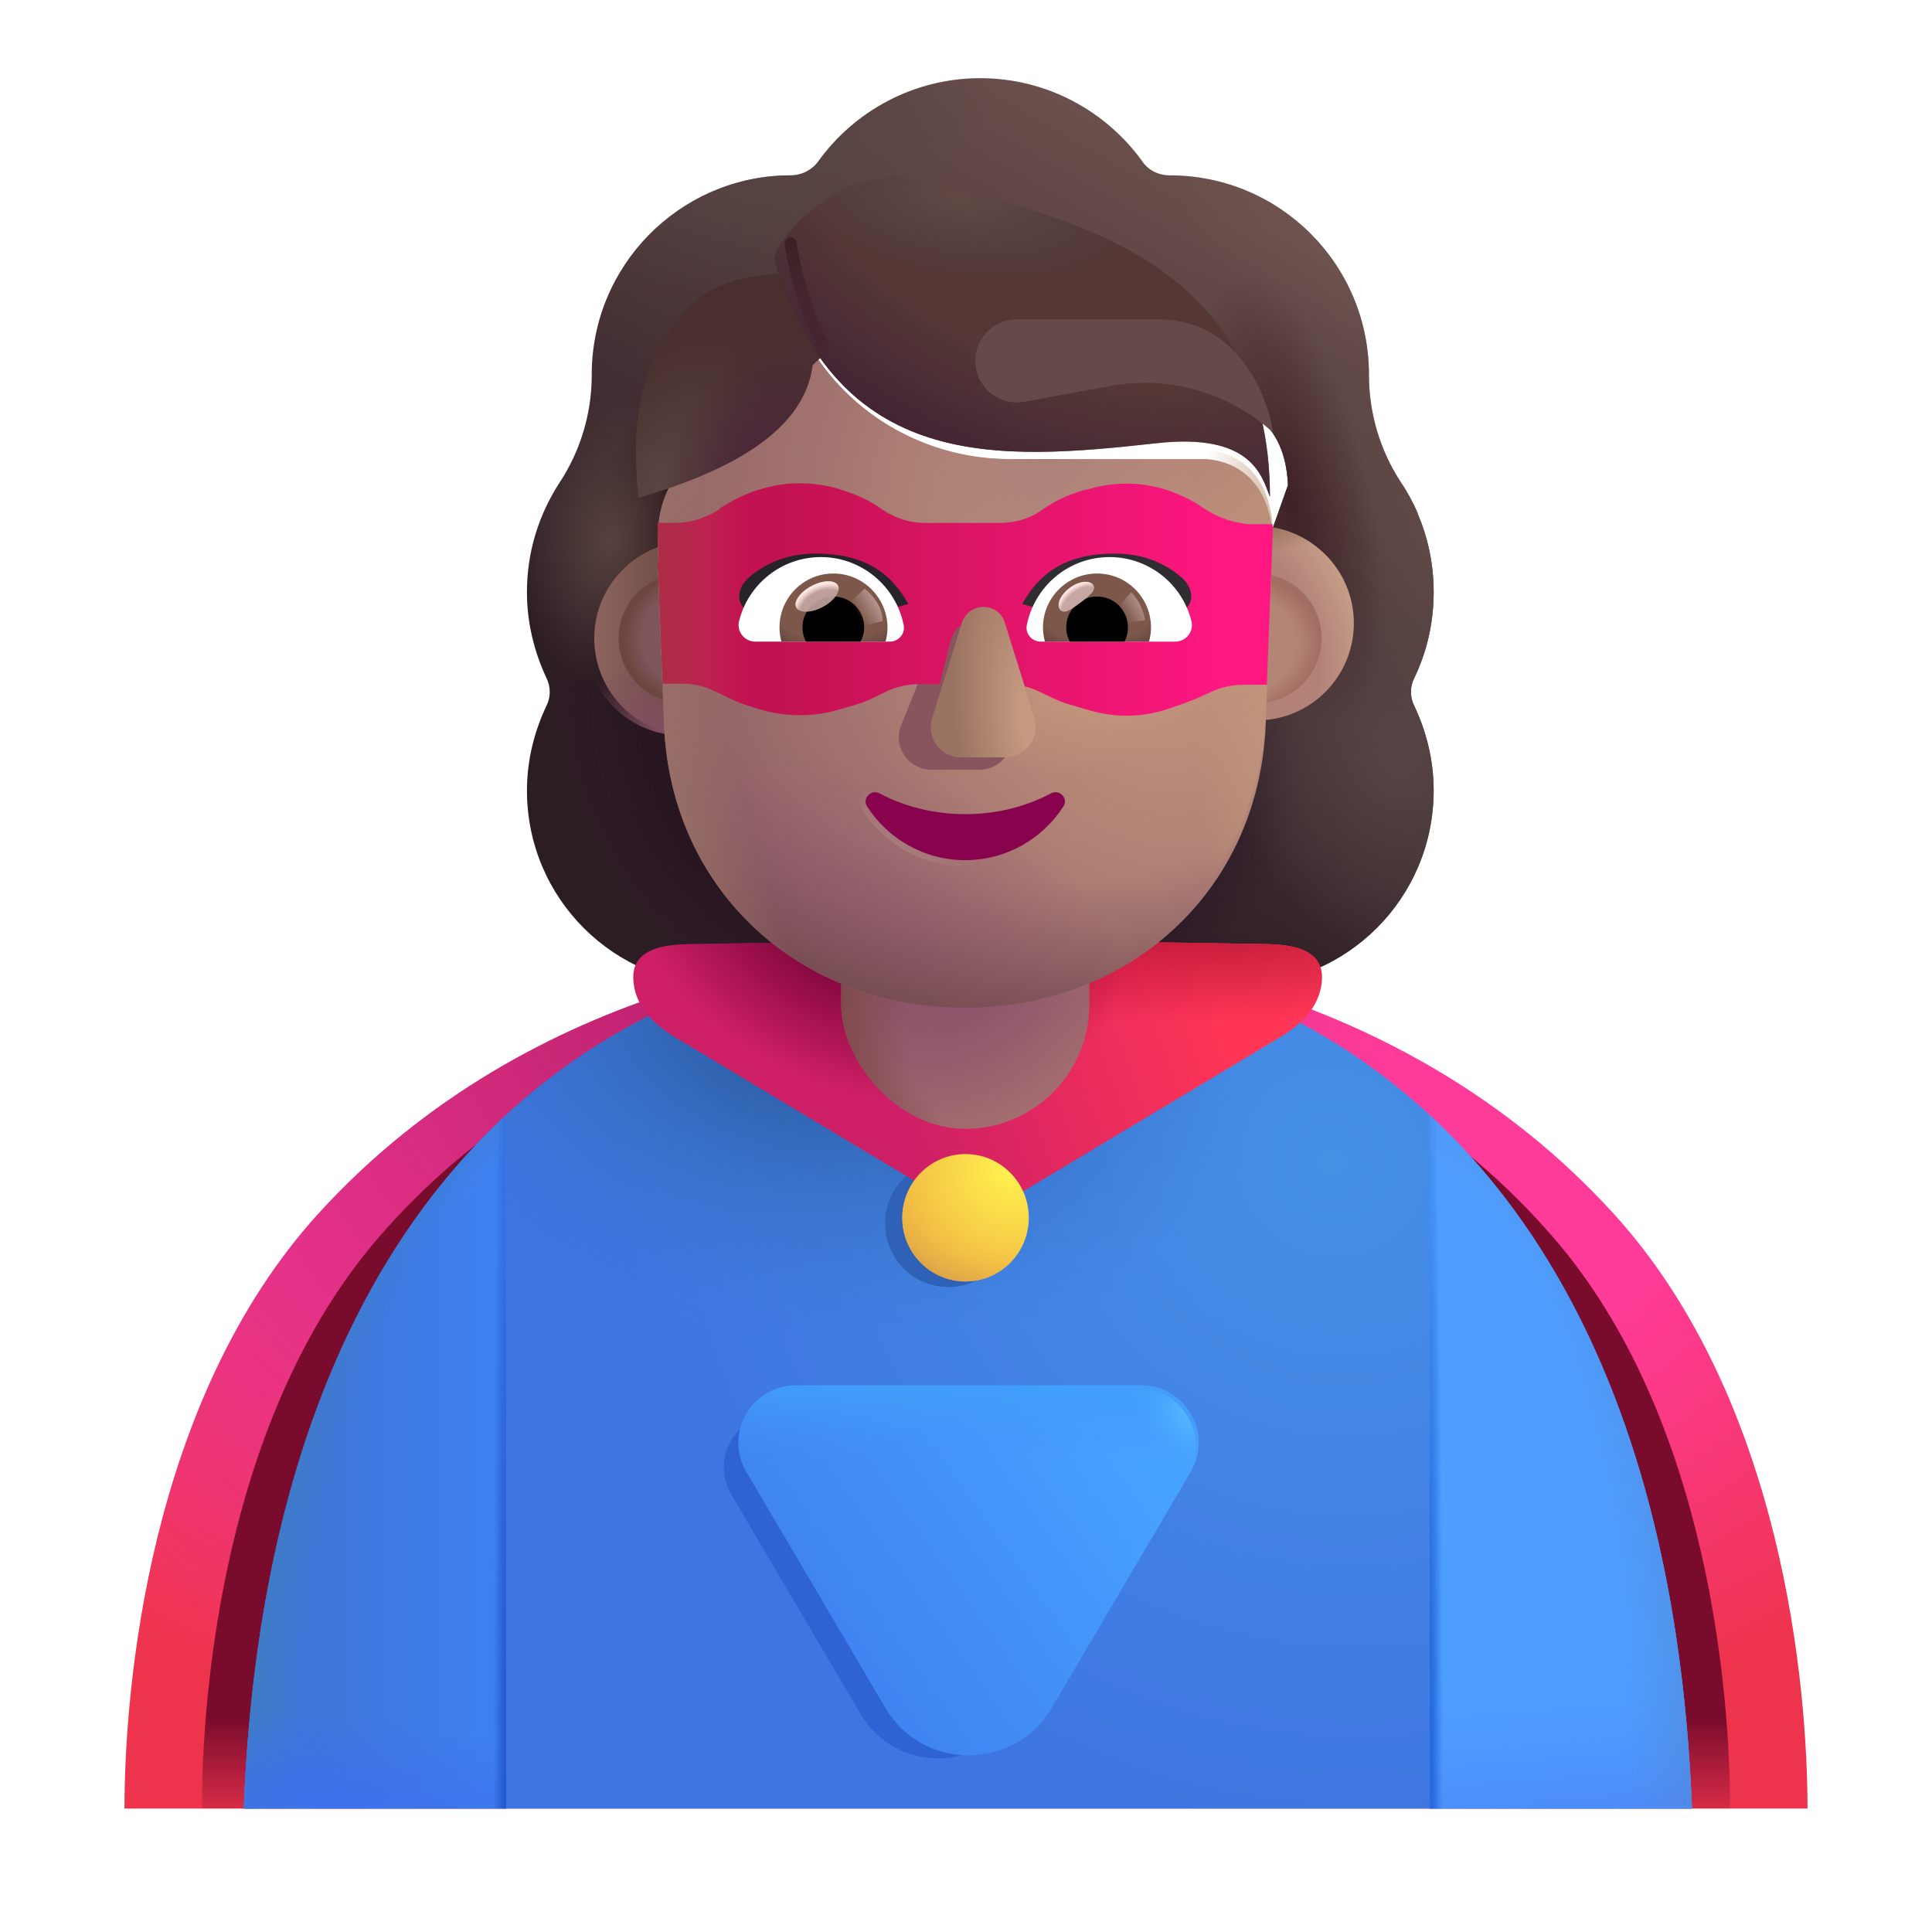 <svg width="32" height="32" viewBox="0 0 32 32" fill="none" xmlns="http://www.w3.org/2000/svg">
<g filter="url(#filter0_i_4002_932)">
<path fill-rule="evenodd" clip-rule="evenodd" d="M23.173 11.983C23.385 11.548 23.496 11.062 23.496 10.556C23.496 10.089 23.4 9.65 23.228 9.251H23.233C23.153 9.07 23.062 8.899 22.952 8.738L22.95 8.734C22.606 8.208 22.424 7.591 22.424 6.963V6.953C22.424 5.132 20.946 3.654 19.125 3.654C18.942 3.654 18.77 3.573 18.669 3.421C18.072 2.592 17.09 2.045 15.987 2.045C14.884 2.045 13.902 2.592 13.305 3.421C13.204 3.563 13.032 3.654 12.85 3.654C12.822 3.654 12.793 3.655 12.765 3.655C10.983 3.7 9.551 5.16 9.551 6.953V6.963C9.551 7.591 9.369 8.208 9.025 8.734L9.022 8.738C8.68 9.264 8.478 9.88 8.478 10.556C8.478 11.072 8.6 11.548 8.802 11.983C8.873 12.125 8.873 12.297 8.802 12.438C8.6 12.863 8.478 13.339 8.478 13.845C8.478 15.626 9.915 17.063 11.696 17.063H20.278C22.059 17.063 23.496 15.626 23.496 13.845C23.496 13.339 23.375 12.863 23.173 12.438C23.102 12.297 23.102 12.125 23.173 11.983ZM10.912 9.311H10.9L12.099 11.666C12.222 14.469 13.316 11.666 15.987 11.666C18.659 11.666 19.824 14.786 19.947 11.983L21.083 8.786C21.029 7.541 20.127 7.454 19.947 7.454H16.727C15.455 7.454 14.255 6.831 13.538 5.78C13.415 5.607 13.158 5.637 13.076 5.831L12.994 6.025C12.768 6.586 12.338 7.015 11.805 7.26C11.789 7.265 11.771 7.273 11.753 7.28C11.735 7.288 11.717 7.295 11.702 7.301C11.466 7.423 10.912 7.79 10.892 8.739L10.902 9.045L10.912 9.311Z" fill="url(#paint0_linear_4002_932)"/>
<path fill-rule="evenodd" clip-rule="evenodd" d="M23.173 11.983C23.385 11.548 23.496 11.062 23.496 10.556C23.496 10.089 23.4 9.65 23.228 9.251H23.233C23.153 9.07 23.062 8.899 22.952 8.738L22.95 8.734C22.606 8.208 22.424 7.591 22.424 6.963V6.953C22.424 5.132 20.946 3.654 19.125 3.654C18.942 3.654 18.77 3.573 18.669 3.421C18.072 2.592 17.09 2.045 15.987 2.045C14.884 2.045 13.902 2.592 13.305 3.421C13.204 3.563 13.032 3.654 12.85 3.654C12.822 3.654 12.793 3.655 12.765 3.655C10.983 3.7 9.551 5.16 9.551 6.953V6.963C9.551 7.591 9.369 8.208 9.025 8.734L9.022 8.738C8.68 9.264 8.478 9.88 8.478 10.556C8.478 11.072 8.6 11.548 8.802 11.983C8.873 12.125 8.873 12.297 8.802 12.438C8.6 12.863 8.478 13.339 8.478 13.845C8.478 15.626 9.915 17.063 11.696 17.063H20.278C22.059 17.063 23.496 15.626 23.496 13.845C23.496 13.339 23.375 12.863 23.173 12.438C23.102 12.297 23.102 12.125 23.173 11.983ZM10.912 9.311H10.9L12.099 11.666C12.222 14.469 13.316 11.666 15.987 11.666C18.659 11.666 19.824 14.786 19.947 11.983L21.083 8.786C21.029 7.541 20.127 7.454 19.947 7.454H16.727C15.455 7.454 14.255 6.831 13.538 5.78C13.415 5.607 13.158 5.637 13.076 5.831L12.994 6.025C12.768 6.586 12.338 7.015 11.805 7.26C11.789 7.265 11.771 7.273 11.753 7.28C11.735 7.288 11.717 7.295 11.702 7.301C11.466 7.423 10.912 7.79 10.892 8.739L10.902 9.045L10.912 9.311Z" fill="url(#paint1_radial_4002_932)"/>
<path fill-rule="evenodd" clip-rule="evenodd" d="M23.173 11.983C23.385 11.548 23.496 11.062 23.496 10.556C23.496 10.089 23.4 9.65 23.228 9.251H23.233C23.153 9.07 23.062 8.899 22.952 8.738L22.95 8.734C22.606 8.208 22.424 7.591 22.424 6.963V6.953C22.424 5.132 20.946 3.654 19.125 3.654C18.942 3.654 18.77 3.573 18.669 3.421C18.072 2.592 17.09 2.045 15.987 2.045C14.884 2.045 13.902 2.592 13.305 3.421C13.204 3.563 13.032 3.654 12.85 3.654C12.822 3.654 12.793 3.655 12.765 3.655C10.983 3.7 9.551 5.16 9.551 6.953V6.963C9.551 7.591 9.369 8.208 9.025 8.734L9.022 8.738C8.68 9.264 8.478 9.88 8.478 10.556C8.478 11.072 8.6 11.548 8.802 11.983C8.873 12.125 8.873 12.297 8.802 12.438C8.6 12.863 8.478 13.339 8.478 13.845C8.478 15.626 9.915 17.063 11.696 17.063H20.278C22.059 17.063 23.496 15.626 23.496 13.845C23.496 13.339 23.375 12.863 23.173 12.438C23.102 12.297 23.102 12.125 23.173 11.983ZM10.912 9.311H10.9L12.099 11.666C12.222 14.469 13.316 11.666 15.987 11.666C18.659 11.666 19.824 14.786 19.947 11.983L21.083 8.786C21.029 7.541 20.127 7.454 19.947 7.454H16.727C15.455 7.454 14.255 6.831 13.538 5.78C13.415 5.607 13.158 5.637 13.076 5.831L12.994 6.025C12.768 6.586 12.338 7.015 11.805 7.26C11.789 7.265 11.771 7.273 11.753 7.28C11.735 7.288 11.717 7.295 11.702 7.301C11.466 7.423 10.912 7.79 10.892 8.739L10.902 9.045L10.912 9.311Z" fill="url(#paint2_radial_4002_932)"/>
<path fill-rule="evenodd" clip-rule="evenodd" d="M23.173 11.983C23.385 11.548 23.496 11.062 23.496 10.556C23.496 10.089 23.4 9.65 23.228 9.251H23.233C23.153 9.07 23.062 8.899 22.952 8.738L22.95 8.734C22.606 8.208 22.424 7.591 22.424 6.963V6.953C22.424 5.132 20.946 3.654 19.125 3.654C18.942 3.654 18.77 3.573 18.669 3.421C18.072 2.592 17.09 2.045 15.987 2.045C14.884 2.045 13.902 2.592 13.305 3.421C13.204 3.563 13.032 3.654 12.85 3.654C12.822 3.654 12.793 3.655 12.765 3.655C10.983 3.7 9.551 5.16 9.551 6.953V6.963C9.551 7.591 9.369 8.208 9.025 8.734L9.022 8.738C8.68 9.264 8.478 9.88 8.478 10.556C8.478 11.072 8.6 11.548 8.802 11.983C8.873 12.125 8.873 12.297 8.802 12.438C8.6 12.863 8.478 13.339 8.478 13.845C8.478 15.626 9.915 17.063 11.696 17.063H20.278C22.059 17.063 23.496 15.626 23.496 13.845C23.496 13.339 23.375 12.863 23.173 12.438C23.102 12.297 23.102 12.125 23.173 11.983ZM10.912 9.311H10.9L12.099 11.666C12.222 14.469 13.316 11.666 15.987 11.666C18.659 11.666 19.824 14.786 19.947 11.983L21.083 8.786C21.029 7.541 20.127 7.454 19.947 7.454H16.727C15.455 7.454 14.255 6.831 13.538 5.78C13.415 5.607 13.158 5.637 13.076 5.831L12.994 6.025C12.768 6.586 12.338 7.015 11.805 7.26C11.789 7.265 11.771 7.273 11.753 7.28C11.735 7.288 11.717 7.295 11.702 7.301C11.466 7.423 10.912 7.79 10.892 8.739L10.902 9.045L10.912 9.311Z" fill="url(#paint3_radial_4002_932)"/>
<path fill-rule="evenodd" clip-rule="evenodd" d="M23.173 11.983C23.385 11.548 23.496 11.062 23.496 10.556C23.496 10.089 23.4 9.65 23.228 9.251H23.233C23.153 9.07 23.062 8.899 22.952 8.738L22.95 8.734C22.606 8.208 22.424 7.591 22.424 6.963V6.953C22.424 5.132 20.946 3.654 19.125 3.654C18.942 3.654 18.77 3.573 18.669 3.421C18.072 2.592 17.09 2.045 15.987 2.045C14.884 2.045 13.902 2.592 13.305 3.421C13.204 3.563 13.032 3.654 12.85 3.654C12.822 3.654 12.793 3.655 12.765 3.655C10.983 3.7 9.551 5.16 9.551 6.953V6.963C9.551 7.591 9.369 8.208 9.025 8.734L9.022 8.738C8.68 9.264 8.478 9.88 8.478 10.556C8.478 11.072 8.6 11.548 8.802 11.983C8.873 12.125 8.873 12.297 8.802 12.438C8.6 12.863 8.478 13.339 8.478 13.845C8.478 15.626 9.915 17.063 11.696 17.063H20.278C22.059 17.063 23.496 15.626 23.496 13.845C23.496 13.339 23.375 12.863 23.173 12.438C23.102 12.297 23.102 12.125 23.173 11.983ZM10.912 9.311H10.9L12.099 11.666C12.222 14.469 13.316 11.666 15.987 11.666C18.659 11.666 19.824 14.786 19.947 11.983L21.083 8.786C21.029 7.541 20.127 7.454 19.947 7.454H16.727C15.455 7.454 14.255 6.831 13.538 5.78C13.415 5.607 13.158 5.637 13.076 5.831L12.994 6.025C12.768 6.586 12.338 7.015 11.805 7.26C11.789 7.265 11.771 7.273 11.753 7.28C11.735 7.288 11.717 7.295 11.702 7.301C11.466 7.423 10.912 7.79 10.892 8.739L10.902 9.045L10.912 9.311Z" fill="url(#paint4_radial_4002_932)"/>
<path fill-rule="evenodd" clip-rule="evenodd" d="M23.173 11.983C23.385 11.548 23.496 11.062 23.496 10.556C23.496 10.089 23.4 9.65 23.228 9.251H23.233C23.153 9.07 23.062 8.899 22.952 8.738L22.95 8.734C22.606 8.208 22.424 7.591 22.424 6.963V6.953C22.424 5.132 20.946 3.654 19.125 3.654C18.942 3.654 18.77 3.573 18.669 3.421C18.072 2.592 17.09 2.045 15.987 2.045C14.884 2.045 13.902 2.592 13.305 3.421C13.204 3.563 13.032 3.654 12.85 3.654C12.822 3.654 12.793 3.655 12.765 3.655C10.983 3.7 9.551 5.16 9.551 6.953V6.963C9.551 7.591 9.369 8.208 9.025 8.734L9.022 8.738C8.68 9.264 8.478 9.88 8.478 10.556C8.478 11.072 8.6 11.548 8.802 11.983C8.873 12.125 8.873 12.297 8.802 12.438C8.6 12.863 8.478 13.339 8.478 13.845C8.478 15.626 9.915 17.063 11.696 17.063H20.278C22.059 17.063 23.496 15.626 23.496 13.845C23.496 13.339 23.375 12.863 23.173 12.438C23.102 12.297 23.102 12.125 23.173 11.983ZM10.912 9.311H10.9L12.099 11.666C12.222 14.469 13.316 11.666 15.987 11.666C18.659 11.666 19.824 14.786 19.947 11.983L21.083 8.786C21.029 7.541 20.127 7.454 19.947 7.454H16.727C15.455 7.454 14.255 6.831 13.538 5.78C13.415 5.607 13.158 5.637 13.076 5.831L12.994 6.025C12.768 6.586 12.338 7.015 11.805 7.26C11.789 7.265 11.771 7.273 11.753 7.28C11.735 7.288 11.717 7.295 11.702 7.301C11.466 7.423 10.912 7.79 10.892 8.739L10.902 9.045L10.912 9.311Z" fill="url(#paint5_radial_4002_932)"/>
<path fill-rule="evenodd" clip-rule="evenodd" d="M23.173 11.983C23.385 11.548 23.496 11.062 23.496 10.556C23.496 10.089 23.4 9.65 23.228 9.251H23.233C23.153 9.07 23.062 8.899 22.952 8.738L22.95 8.734C22.606 8.208 22.424 7.591 22.424 6.963V6.953C22.424 5.132 20.946 3.654 19.125 3.654C18.942 3.654 18.77 3.573 18.669 3.421C18.072 2.592 17.09 2.045 15.987 2.045C14.884 2.045 13.902 2.592 13.305 3.421C13.204 3.563 13.032 3.654 12.85 3.654C12.822 3.654 12.793 3.655 12.765 3.655C10.983 3.7 9.551 5.16 9.551 6.953V6.963C9.551 7.591 9.369 8.208 9.025 8.734L9.022 8.738C8.68 9.264 8.478 9.88 8.478 10.556C8.478 11.072 8.6 11.548 8.802 11.983C8.873 12.125 8.873 12.297 8.802 12.438C8.6 12.863 8.478 13.339 8.478 13.845C8.478 15.626 9.915 17.063 11.696 17.063H20.278C22.059 17.063 23.496 15.626 23.496 13.845C23.496 13.339 23.375 12.863 23.173 12.438C23.102 12.297 23.102 12.125 23.173 11.983ZM10.912 9.311H10.9L12.099 11.666C12.222 14.469 13.316 11.666 15.987 11.666C18.659 11.666 19.824 14.786 19.947 11.983L21.083 8.786C21.029 7.541 20.127 7.454 19.947 7.454H16.727C15.455 7.454 14.255 6.831 13.538 5.78C13.415 5.607 13.158 5.637 13.076 5.831L12.994 6.025C12.768 6.586 12.338 7.015 11.805 7.26C11.789 7.265 11.771 7.273 11.753 7.28C11.735 7.288 11.717 7.295 11.702 7.301C11.466 7.423 10.912 7.79 10.892 8.739L10.902 9.045L10.912 9.311Z" fill="url(#paint6_radial_4002_932)"/>
<path fill-rule="evenodd" clip-rule="evenodd" d="M23.173 11.983C23.385 11.548 23.496 11.062 23.496 10.556C23.496 10.089 23.4 9.65 23.228 9.251H23.233C23.153 9.07 23.062 8.899 22.952 8.738L22.95 8.734C22.606 8.208 22.424 7.591 22.424 6.963V6.953C22.424 5.132 20.946 3.654 19.125 3.654C18.942 3.654 18.77 3.573 18.669 3.421C18.072 2.592 17.09 2.045 15.987 2.045C14.884 2.045 13.902 2.592 13.305 3.421C13.204 3.563 13.032 3.654 12.85 3.654C12.822 3.654 12.793 3.655 12.765 3.655C10.983 3.7 9.551 5.16 9.551 6.953V6.963C9.551 7.591 9.369 8.208 9.025 8.734L9.022 8.738C8.68 9.264 8.478 9.88 8.478 10.556C8.478 11.072 8.6 11.548 8.802 11.983C8.873 12.125 8.873 12.297 8.802 12.438C8.6 12.863 8.478 13.339 8.478 13.845C8.478 15.626 9.915 17.063 11.696 17.063H20.278C22.059 17.063 23.496 15.626 23.496 13.845C23.496 13.339 23.375 12.863 23.173 12.438C23.102 12.297 23.102 12.125 23.173 11.983ZM10.912 9.311H10.9L12.099 11.666C12.222 14.469 13.316 11.666 15.987 11.666C18.659 11.666 19.824 14.786 19.947 11.983L21.083 8.786C21.029 7.541 20.127 7.454 19.947 7.454H16.727C15.455 7.454 14.255 6.831 13.538 5.78C13.415 5.607 13.158 5.637 13.076 5.831L12.994 6.025C12.768 6.586 12.338 7.015 11.805 7.26C11.789 7.265 11.771 7.273 11.753 7.28C11.735 7.288 11.717 7.295 11.702 7.301C11.466 7.423 10.912 7.79 10.892 8.739L10.902 9.045L10.912 9.311Z" fill="url(#paint7_radial_4002_932)"/>
<path fill-rule="evenodd" clip-rule="evenodd" d="M23.173 11.983C23.385 11.548 23.496 11.062 23.496 10.556C23.496 10.089 23.4 9.65 23.228 9.251H23.233C23.153 9.07 23.062 8.899 22.952 8.738L22.95 8.734C22.606 8.208 22.424 7.591 22.424 6.963V6.953C22.424 5.132 20.946 3.654 19.125 3.654C18.942 3.654 18.77 3.573 18.669 3.421C18.072 2.592 17.09 2.045 15.987 2.045C14.884 2.045 13.902 2.592 13.305 3.421C13.204 3.563 13.032 3.654 12.85 3.654C12.822 3.654 12.793 3.655 12.765 3.655C10.983 3.7 9.551 5.16 9.551 6.953V6.963C9.551 7.591 9.369 8.208 9.025 8.734L9.022 8.738C8.68 9.264 8.478 9.88 8.478 10.556C8.478 11.072 8.6 11.548 8.802 11.983C8.873 12.125 8.873 12.297 8.802 12.438C8.6 12.863 8.478 13.339 8.478 13.845C8.478 15.626 9.915 17.063 11.696 17.063H20.278C22.059 17.063 23.496 15.626 23.496 13.845C23.496 13.339 23.375 12.863 23.173 12.438C23.102 12.297 23.102 12.125 23.173 11.983ZM10.912 9.311H10.9L12.099 11.666C12.222 14.469 13.316 11.666 15.987 11.666C18.659 11.666 19.824 14.786 19.947 11.983L21.083 8.786C21.029 7.541 20.127 7.454 19.947 7.454H16.727C15.455 7.454 14.255 6.831 13.538 5.78C13.415 5.607 13.158 5.637 13.076 5.831L12.994 6.025C12.768 6.586 12.338 7.015 11.805 7.26C11.789 7.265 11.771 7.273 11.753 7.28C11.735 7.288 11.717 7.295 11.702 7.301C11.466 7.423 10.912 7.79 10.892 8.739L10.902 9.045L10.912 9.311Z" fill="url(#paint8_radial_4002_932)"/>
<path fill-rule="evenodd" clip-rule="evenodd" d="M23.173 11.983C23.385 11.548 23.496 11.062 23.496 10.556C23.496 10.089 23.4 9.65 23.228 9.251H23.233C23.153 9.07 23.062 8.899 22.952 8.738L22.95 8.734C22.606 8.208 22.424 7.591 22.424 6.963V6.953C22.424 5.132 20.946 3.654 19.125 3.654C18.942 3.654 18.77 3.573 18.669 3.421C18.072 2.592 17.09 2.045 15.987 2.045C14.884 2.045 13.902 2.592 13.305 3.421C13.204 3.563 13.032 3.654 12.85 3.654C12.822 3.654 12.793 3.655 12.765 3.655C10.983 3.7 9.551 5.16 9.551 6.953V6.963C9.551 7.591 9.369 8.208 9.025 8.734L9.022 8.738C8.68 9.264 8.478 9.88 8.478 10.556C8.478 11.072 8.6 11.548 8.802 11.983C8.873 12.125 8.873 12.297 8.802 12.438C8.6 12.863 8.478 13.339 8.478 13.845C8.478 15.626 9.915 17.063 11.696 17.063H20.278C22.059 17.063 23.496 15.626 23.496 13.845C23.496 13.339 23.375 12.863 23.173 12.438C23.102 12.297 23.102 12.125 23.173 11.983ZM10.912 9.311H10.9L12.099 11.666C12.222 14.469 13.316 11.666 15.987 11.666C18.659 11.666 19.824 14.786 19.947 11.983L21.083 8.786C21.029 7.541 20.127 7.454 19.947 7.454H16.727C15.455 7.454 14.255 6.831 13.538 5.78C13.415 5.607 13.158 5.637 13.076 5.831L12.994 6.025C12.768 6.586 12.338 7.015 11.805 7.26C11.789 7.265 11.771 7.273 11.753 7.28C11.735 7.288 11.717 7.295 11.702 7.301C11.466 7.423 10.912 7.79 10.892 8.739L10.902 9.045L10.912 9.311Z" fill="url(#paint9_radial_4002_932)"/>
<path fill-rule="evenodd" clip-rule="evenodd" d="M23.173 11.983C23.385 11.548 23.496 11.062 23.496 10.556C23.496 10.089 23.4 9.65 23.228 9.251H23.233C23.153 9.07 23.062 8.899 22.952 8.738L22.95 8.734C22.606 8.208 22.424 7.591 22.424 6.963V6.953C22.424 5.132 20.946 3.654 19.125 3.654C18.942 3.654 18.77 3.573 18.669 3.421C18.072 2.592 17.09 2.045 15.987 2.045C14.884 2.045 13.902 2.592 13.305 3.421C13.204 3.563 13.032 3.654 12.85 3.654C12.822 3.654 12.793 3.655 12.765 3.655C10.983 3.7 9.551 5.16 9.551 6.953V6.963C9.551 7.591 9.369 8.208 9.025 8.734L9.022 8.738C8.68 9.264 8.478 9.88 8.478 10.556C8.478 11.072 8.6 11.548 8.802 11.983C8.873 12.125 8.873 12.297 8.802 12.438C8.6 12.863 8.478 13.339 8.478 13.845C8.478 15.626 9.915 17.063 11.696 17.063H20.278C22.059 17.063 23.496 15.626 23.496 13.845C23.496 13.339 23.375 12.863 23.173 12.438C23.102 12.297 23.102 12.125 23.173 11.983ZM10.912 9.311H10.9L12.099 11.666C12.222 14.469 13.316 11.666 15.987 11.666C18.659 11.666 19.824 14.786 19.947 11.983L21.083 8.786C21.029 7.541 20.127 7.454 19.947 7.454H16.727C15.455 7.454 14.255 6.831 13.538 5.78C13.415 5.607 13.158 5.637 13.076 5.831L12.994 6.025C12.768 6.586 12.338 7.015 11.805 7.26C11.789 7.265 11.771 7.273 11.753 7.28C11.735 7.288 11.717 7.295 11.702 7.301C11.466 7.423 10.912 7.79 10.892 8.739L10.902 9.045L10.912 9.311Z" fill="url(#paint10_radial_4002_932)"/>
<path fill-rule="evenodd" clip-rule="evenodd" d="M23.173 11.983C23.385 11.548 23.496 11.062 23.496 10.556C23.496 10.089 23.4 9.65 23.228 9.251H23.233C23.153 9.07 23.062 8.899 22.952 8.738L22.95 8.734C22.606 8.208 22.424 7.591 22.424 6.963V6.953C22.424 5.132 20.946 3.654 19.125 3.654C18.942 3.654 18.77 3.573 18.669 3.421C18.072 2.592 17.09 2.045 15.987 2.045C14.884 2.045 13.902 2.592 13.305 3.421C13.204 3.563 13.032 3.654 12.85 3.654C12.822 3.654 12.793 3.655 12.765 3.655C10.983 3.7 9.551 5.16 9.551 6.953V6.963C9.551 7.591 9.369 8.208 9.025 8.734L9.022 8.738C8.68 9.264 8.478 9.88 8.478 10.556C8.478 11.072 8.6 11.548 8.802 11.983C8.873 12.125 8.873 12.297 8.802 12.438C8.6 12.863 8.478 13.339 8.478 13.845C8.478 15.626 9.915 17.063 11.696 17.063H20.278C22.059 17.063 23.496 15.626 23.496 13.845C23.496 13.339 23.375 12.863 23.173 12.438C23.102 12.297 23.102 12.125 23.173 11.983ZM10.912 9.311H10.9L12.099 11.666C12.222 14.469 13.316 11.666 15.987 11.666C18.659 11.666 19.824 14.786 19.947 11.983L21.083 8.786C21.029 7.541 20.127 7.454 19.947 7.454H16.727C15.455 7.454 14.255 6.831 13.538 5.78C13.415 5.607 13.158 5.637 13.076 5.831L12.994 6.025C12.768 6.586 12.338 7.015 11.805 7.26C11.789 7.265 11.771 7.273 11.753 7.28C11.735 7.288 11.717 7.295 11.702 7.301C11.466 7.423 10.912 7.79 10.892 8.739L10.902 9.045L10.912 9.311Z" fill="url(#paint11_radial_4002_932)"/>
</g>
<path d="M2.062 29.955C2.062 27.986 2.454 23.196 5.279 20.096C8.811 16.221 13.793 15.642 16 15.642C18.207 15.642 23.189 16.221 26.721 20.096C29.547 23.196 29.938 27.986 29.938 29.955H2.062Z" fill="url(#paint12_radial_4002_932)"/>
<path d="M2.062 29.955C2.062 27.986 2.454 23.196 5.279 20.096C8.811 16.221 13.793 15.642 16 15.642C18.207 15.642 23.189 16.221 26.721 20.096C29.547 23.196 29.938 27.986 29.938 29.955H2.062Z" fill="url(#paint13_radial_4002_932)"/>
<g filter="url(#filter1_f_4002_932)">
<path d="M3.344 29.955C3.344 28.068 3.699 23.476 6.264 20.505C9.471 16.79 13.996 16.236 16 16.236C18.004 16.236 22.529 16.79 25.736 20.505C28.301 23.476 28.656 28.068 28.656 29.955H3.344Z" fill="url(#paint14_linear_4002_932)"/>
</g>
<path d="M16.031 15.638C9.803 15.638 4.447 19.826 4.039 29.919V29.955H28.023V29.919C27.615 19.826 22.259 15.638 16.031 15.638Z" fill="url(#paint15_radial_4002_932)"/>
<path d="M16.031 15.638C9.803 15.638 4.447 19.826 4.039 29.919V29.955H28.023V29.919C27.615 19.826 22.259 15.638 16.031 15.638Z" fill="url(#paint16_radial_4002_932)"/>
<path d="M23.68 18.468V29.955H28.023V29.919C27.803 24.472 26.142 20.745 23.68 18.468Z" fill="#4E9EFF"/>
<path d="M23.68 18.468V29.955H28.023V29.919C27.803 24.472 26.142 20.745 23.68 18.468Z" fill="url(#paint17_linear_4002_932)"/>
<path d="M23.68 18.468V29.955H28.023V29.919C27.803 24.472 26.142 20.745 23.68 18.468Z" fill="url(#paint18_radial_4002_932)"/>
<path d="M23.68 18.468V29.955H28.023V29.919C27.803 24.472 26.142 20.745 23.68 18.468Z" fill="url(#paint19_radial_4002_932)"/>
<path d="M8.383 18.468V29.955H4.039V29.919C4.259 24.472 5.921 20.745 8.383 18.468Z" fill="url(#paint20_linear_4002_932)"/>
<path d="M8.383 18.468V29.955H4.039V29.919C4.259 24.472 5.921 20.745 8.383 18.468Z" fill="url(#paint21_radial_4002_932)"/>
<path d="M8.383 18.468V29.955H4.039V29.919C4.259 24.472 5.921 20.745 8.383 18.468Z" fill="url(#paint22_radial_4002_932)"/>
<path d="M8.383 18.468V29.955H4.039V29.919C4.259 24.472 5.921 20.745 8.383 18.468Z" fill="url(#paint23_radial_4002_932)"/>
<g filter="url(#filter2_f_4002_932)">
<path d="M12.874 23.419C12.19 23.419 11.765 24.163 12.112 24.753L14.255 28.391C14.831 29.369 16.246 29.369 16.823 28.391L18.965 24.753C19.313 24.163 18.887 23.419 18.203 23.419H12.874Z" fill="#2F63D5"/>
</g>
<g filter="url(#filter3_iii_4002_932)">
<path d="M13.131 22.997C12.396 22.997 11.939 23.796 12.312 24.43L14.614 28.337C15.232 29.387 16.752 29.387 17.371 28.337L19.672 24.43C20.045 23.796 19.588 22.997 18.854 22.997H13.131Z" fill="url(#paint24_linear_4002_932)"/>
<path d="M13.131 22.997C12.396 22.997 11.939 23.796 12.312 24.43L14.614 28.337C15.232 29.387 16.752 29.387 17.371 28.337L19.672 24.43C20.045 23.796 19.588 22.997 18.854 22.997H13.131Z" fill="url(#paint25_linear_4002_932)"/>
</g>
<path d="M13.131 22.997C12.396 22.997 11.939 23.796 12.312 24.43L14.614 28.337C15.232 29.387 16.752 29.387 17.371 28.337L19.672 24.43C20.045 23.796 19.588 22.997 18.854 22.997H13.131Z" fill="url(#paint26_radial_4002_932)"/>
<g filter="url(#filter4_f_4002_932)">
<ellipse cx="15.708" cy="20.263" rx="1.048" ry="1.055" fill="#2F62B7"/>
</g>
<g filter="url(#filter5_i_4002_932)">
<path d="M15.992 20.435L10.953 17.412C10.629 17.212 10.289 16.9 10.289 16.431C10.289 15.935 10.874 15.899 11.174 15.888L15.992 15.81L20.811 15.888C21.111 15.899 21.695 15.935 21.695 16.431C21.695 16.9 21.356 17.212 21.032 17.412L15.992 20.435Z" fill="url(#paint27_linear_4002_932)"/>
<path d="M15.992 20.435L10.953 17.412C10.629 17.212 10.289 16.9 10.289 16.431C10.289 15.935 10.874 15.899 11.174 15.888L15.992 15.81L20.811 15.888C21.111 15.899 21.695 15.935 21.695 16.431C21.695 16.9 21.356 17.212 21.032 17.412L15.992 20.435Z" fill="url(#paint28_radial_4002_932)"/>
<path d="M15.992 20.435L10.953 17.412C10.629 17.212 10.289 16.9 10.289 16.431C10.289 15.935 10.874 15.899 11.174 15.888L15.992 15.81L20.811 15.888C21.111 15.899 21.695 15.935 21.695 16.431C21.695 16.9 21.356 17.212 21.032 17.412L15.992 20.435Z" fill="url(#paint29_radial_4002_932)"/>
<path d="M15.992 20.435L10.953 17.412C10.629 17.212 10.289 16.9 10.289 16.431C10.289 15.935 10.874 15.899 11.174 15.888L15.992 15.81L20.811 15.888C21.111 15.899 21.695 15.935 21.695 16.431C21.695 16.9 21.356 17.212 21.032 17.412L15.992 20.435Z" fill="url(#paint30_radial_4002_932)"/>
</g>
<ellipse cx="15.992" cy="20.17" rx="1.048" ry="1.055" fill="url(#paint31_radial_4002_932)"/>
<ellipse cx="15.992" cy="20.17" rx="1.048" ry="1.055" fill="url(#paint32_radial_4002_932)"/>
<rect x="13.933" y="13.298" width="4.109" height="5.399" rx="2.055" fill="url(#paint33_radial_4002_932)"/>
<rect x="13.933" y="13.298" width="4.109" height="5.399" rx="2.055" fill="url(#paint34_radial_4002_932)"/>
<path d="M16.386 15.353C16.636 15.363 16.896 15.383 17.156 15.403C16.896 15.383 16.646 15.363 16.386 15.353Z" fill="url(#paint35_linear_4002_932)"/>
<path d="M16.056 15.353C16.046 15.353 16.036 15.353 16.016 15.353C16.116 15.353 16.206 15.353 16.306 15.363C16.226 15.353 16.136 15.353 16.056 15.353Z" fill="url(#paint36_linear_4002_932)"/>
<g filter="url(#filter6_i_4002_932)">
<path d="M11.302 12.182C12.19 12.182 12.911 11.462 12.911 10.573C12.911 9.685 12.19 8.964 11.302 8.964C10.413 8.964 9.693 9.685 9.693 10.573C9.693 11.462 10.413 12.182 11.302 12.182Z" fill="url(#paint37_linear_4002_932)"/>
</g>
<path d="M11.302 12.182C12.19 12.182 12.911 11.462 12.911 10.573C12.911 9.685 12.19 8.964 11.302 8.964C10.413 8.964 9.693 9.685 9.693 10.573C9.693 11.462 10.413 12.182 11.302 12.182Z" fill="url(#paint38_radial_4002_932)"/>
<g filter="url(#filter7_i_4002_932)">
<path d="M20.815 12.182C21.703 12.182 22.424 11.462 22.424 10.573C22.424 9.685 21.703 8.964 20.815 8.964C19.926 8.964 19.206 9.685 19.206 10.573C19.206 11.462 19.926 12.182 20.815 12.182Z" fill="url(#paint39_radial_4002_932)"/>
<path d="M20.815 12.182C21.703 12.182 22.424 11.462 22.424 10.573C22.424 9.685 21.703 8.964 20.815 8.964C19.926 8.964 19.206 9.685 19.206 10.573C19.206 11.462 19.926 12.182 20.815 12.182Z" fill="url(#paint40_radial_4002_932)"/>
</g>
<g filter="url(#filter8_f_4002_932)">
<path d="M20.815 11.647C21.408 11.647 21.889 11.166 21.889 10.573C21.889 9.98 21.408 9.499 20.815 9.499C20.221 9.499 19.741 9.98 19.741 10.573C19.741 11.166 20.221 11.647 20.815 11.647Z" fill="#B38574"/>
<path d="M20.815 11.647C21.408 11.647 21.889 11.166 21.889 10.573C21.889 9.98 21.408 9.499 20.815 9.499C20.221 9.499 19.741 9.98 19.741 10.573C19.741 11.166 20.221 11.647 20.815 11.647Z" fill="url(#paint41_radial_4002_932)"/>
</g>
<g filter="url(#filter9_f_4002_932)">
<path d="M11.321 11.647C11.914 11.647 12.395 11.166 12.395 10.573C12.395 9.98 11.914 9.499 11.321 9.499C10.728 9.499 10.247 9.98 10.247 10.573C10.247 11.166 10.728 11.647 11.321 11.647Z" fill="#7E555A"/>
<path d="M11.321 11.647C11.914 11.647 12.395 11.166 12.395 10.573C12.395 9.98 11.914 9.499 11.321 9.499C10.728 9.499 10.247 9.98 10.247 10.573C10.247 11.166 10.728 11.647 11.321 11.647Z" fill="url(#paint42_radial_4002_932)"/>
</g>
<g filter="url(#filter10_i_4002_932)">
<path d="M10.9 9.311H10.912L10.902 9.045L10.892 8.739C10.912 7.79 11.466 7.423 11.702 7.301C11.717 7.295 11.735 7.288 11.753 7.28C11.771 7.273 11.789 7.265 11.805 7.26C12.338 7.015 12.768 6.586 12.994 6.025L13.076 5.831C13.158 5.638 13.415 5.607 13.538 5.78C14.255 6.831 15.455 7.454 16.727 7.454H19.947C20.127 7.454 21.029 7.541 21.083 8.786L20.964 11.859C20.841 14.661 18.652 16.543 15.981 16.543C13.309 16.543 11.121 14.661 10.998 11.859L10.9 9.311Z" fill="url(#paint43_radial_4002_932)"/>
<path d="M10.9 9.311H10.912L10.902 9.045L10.892 8.739C10.912 7.79 11.466 7.423 11.702 7.301C11.717 7.295 11.735 7.288 11.753 7.28C11.771 7.273 11.789 7.265 11.805 7.26C12.338 7.015 12.768 6.586 12.994 6.025L13.076 5.831C13.158 5.638 13.415 5.607 13.538 5.78C14.255 6.831 15.455 7.454 16.727 7.454H19.947C20.127 7.454 21.029 7.541 21.083 8.786L20.964 11.859C20.841 14.661 18.652 16.543 15.981 16.543C13.309 16.543 11.121 14.661 10.998 11.859L10.9 9.311Z" fill="url(#paint44_radial_4002_932)"/>
<path d="M10.9 9.311H10.912L10.902 9.045L10.892 8.739C10.912 7.79 11.466 7.423 11.702 7.301C11.717 7.295 11.735 7.288 11.753 7.28C11.771 7.273 11.789 7.265 11.805 7.26C12.338 7.015 12.768 6.586 12.994 6.025L13.076 5.831C13.158 5.638 13.415 5.607 13.538 5.78C14.255 6.831 15.455 7.454 16.727 7.454H19.947C20.127 7.454 21.029 7.541 21.083 8.786L20.964 11.859C20.841 14.661 18.652 16.543 15.981 16.543C13.309 16.543 11.121 14.661 10.998 11.859L10.9 9.311Z" fill="url(#paint45_radial_4002_932)"/>
<path d="M10.9 9.311H10.912L10.902 9.045L10.892 8.739C10.912 7.79 11.466 7.423 11.702 7.301C11.717 7.295 11.735 7.288 11.753 7.28C11.771 7.273 11.789 7.265 11.805 7.26C12.338 7.015 12.768 6.586 12.994 6.025L13.076 5.831C13.158 5.638 13.415 5.607 13.538 5.78C14.255 6.831 15.455 7.454 16.727 7.454H19.947C20.127 7.454 21.029 7.541 21.083 8.786L20.964 11.859C20.841 14.661 18.652 16.543 15.981 16.543C13.309 16.543 11.121 14.661 10.998 11.859L10.9 9.311Z" fill="url(#paint46_radial_4002_932)"/>
<path d="M10.9 9.311H10.912L10.902 9.045L10.892 8.739C10.912 7.79 11.466 7.423 11.702 7.301C11.717 7.295 11.735 7.288 11.753 7.28C11.771 7.273 11.789 7.265 11.805 7.26C12.338 7.015 12.768 6.586 12.994 6.025L13.076 5.831C13.158 5.638 13.415 5.607 13.538 5.78C14.255 6.831 15.455 7.454 16.727 7.454H19.947C20.127 7.454 21.029 7.541 21.083 8.786L20.964 11.859C20.841 14.661 18.652 16.543 15.981 16.543C13.309 16.543 11.121 14.661 10.998 11.859L10.9 9.311Z" fill="url(#paint47_radial_4002_932)"/>
<path d="M10.9 9.311H10.912L10.902 9.045L10.892 8.739C10.912 7.79 11.466 7.423 11.702 7.301C11.717 7.295 11.735 7.288 11.753 7.28C11.771 7.273 11.789 7.265 11.805 7.26C12.338 7.015 12.768 6.586 12.994 6.025L13.076 5.831C13.158 5.638 13.415 5.607 13.538 5.78C14.255 6.831 15.455 7.454 16.727 7.454H19.947C20.127 7.454 21.029 7.541 21.083 8.786L20.964 11.859C20.841 14.661 18.652 16.543 15.981 16.543C13.309 16.543 11.121 14.661 10.998 11.859L10.9 9.311Z" fill="url(#paint48_radial_4002_932)"/>
<path d="M10.9 9.311H10.912L10.902 9.045L10.892 8.739C10.912 7.79 11.466 7.423 11.702 7.301C11.717 7.295 11.735 7.288 11.753 7.28C11.771 7.273 11.789 7.265 11.805 7.26C12.338 7.015 12.768 6.586 12.994 6.025L13.076 5.831C13.158 5.638 13.415 5.607 13.538 5.78C14.255 6.831 15.455 7.454 16.727 7.454H19.947C20.127 7.454 21.029 7.541 21.083 8.786L20.964 11.859C20.841 14.661 18.652 16.543 15.981 16.543C13.309 16.543 11.121 14.661 10.998 11.859L10.9 9.311Z" fill="url(#paint49_radial_4002_932)"/>
<path d="M10.9 9.311H10.912L10.902 9.045L10.892 8.739C10.912 7.79 11.466 7.423 11.702 7.301C11.717 7.295 11.735 7.288 11.753 7.28C11.771 7.273 11.789 7.265 11.805 7.26C12.338 7.015 12.768 6.586 12.994 6.025L13.076 5.831C13.158 5.638 13.415 5.607 13.538 5.78C14.255 6.831 15.455 7.454 16.727 7.454H19.947C20.127 7.454 21.029 7.541 21.083 8.786L20.964 11.859C20.841 14.661 18.652 16.543 15.981 16.543C13.309 16.543 11.121 14.661 10.998 11.859L10.9 9.311Z" fill="url(#paint50_radial_4002_932)"/>
</g>
<path d="M10.9 9.311H10.912L10.902 9.045L10.892 8.739C10.912 7.79 11.466 7.423 11.702 7.301C11.717 7.295 11.735 7.288 11.753 7.28C11.771 7.273 11.789 7.265 11.805 7.26C12.338 7.015 12.768 6.586 12.994 6.025L13.076 5.831C13.158 5.638 13.415 5.607 13.538 5.78C14.255 6.831 15.455 7.454 16.727 7.454H19.947C20.127 7.454 21.029 7.541 21.083 8.786L20.964 11.859C20.841 14.661 18.652 16.543 15.981 16.543C13.309 16.543 11.121 14.661 10.998 11.859L10.9 9.311Z" fill="url(#paint51_radial_4002_932)"/>
<g filter="url(#filter11_f_4002_932)">
<path d="M15.595 10.351L14.911 12.05C14.803 12.4 15.063 12.75 15.432 12.75H16.218C16.587 12.75 16.847 12.395 16.739 12.05L16.207 10.351C16.094 9.974 15.714 9.974 15.595 10.351Z" fill="#88555F"/>
</g>
<path d="M10.912 9.313H10.9L10.977 11.322H11.292C11.48 11.322 11.658 11.362 11.826 11.442L12.073 11.562C12.162 11.602 12.251 11.642 12.34 11.672L12.558 11.742C12.983 11.872 13.438 11.882 13.864 11.762L14.141 11.682C14.249 11.652 14.358 11.612 14.457 11.562L14.685 11.452C14.853 11.372 15.031 11.332 15.219 11.332H15.565L15.729 10.664C15.848 10.274 15.994 10.274 16.112 10.664L16.206 11.332H16.673C16.861 11.332 17.039 11.372 17.207 11.452L17.415 11.552C17.524 11.602 17.642 11.652 17.761 11.682L18.068 11.772C18.493 11.892 18.958 11.882 19.373 11.732L19.552 11.672L19.789 11.582L20.056 11.462C20.224 11.382 20.402 11.342 20.59 11.342H20.984L21.083 8.788C21.081 8.752 21.079 8.717 21.076 8.682H20.689C20.442 8.662 20.195 8.582 19.977 8.442L19.927 8.412C19.759 8.292 19.571 8.202 19.373 8.132C18.948 7.982 18.493 7.972 18.068 8.092L17.939 8.122C17.702 8.192 17.474 8.292 17.267 8.442C17.059 8.592 16.811 8.662 16.554 8.662H15.328C15.07 8.662 14.823 8.582 14.616 8.442L14.606 8.432C14.408 8.292 14.19 8.192 13.963 8.122L13.874 8.092C13.448 7.972 12.993 7.972 12.568 8.112L12.528 8.122C12.321 8.192 12.123 8.292 11.935 8.412L11.905 8.442C11.688 8.582 11.44 8.662 11.183 8.662H10.895C10.893 8.688 10.892 8.715 10.892 8.742L10.902 9.048L10.912 9.313Z" fill="url(#paint52_linear_4002_932)"/>
<path d="M10.912 9.313H10.9L10.977 11.322H11.292C11.48 11.322 11.658 11.362 11.826 11.442L12.073 11.562C12.162 11.602 12.251 11.642 12.34 11.672L12.558 11.742C12.983 11.872 13.438 11.882 13.864 11.762L14.141 11.682C14.249 11.652 14.358 11.612 14.457 11.562L14.685 11.452C14.853 11.372 15.031 11.332 15.219 11.332H15.565L15.729 10.664C15.848 10.274 15.994 10.274 16.112 10.664L16.206 11.332H16.673C16.861 11.332 17.039 11.372 17.207 11.452L17.415 11.552C17.524 11.602 17.642 11.652 17.761 11.682L18.068 11.772C18.493 11.892 18.958 11.882 19.373 11.732L19.552 11.672L19.789 11.582L20.056 11.462C20.224 11.382 20.402 11.342 20.59 11.342H20.984L21.083 8.788C21.081 8.752 21.079 8.717 21.076 8.682H20.689C20.442 8.662 20.195 8.582 19.977 8.442L19.927 8.412C19.759 8.292 19.571 8.202 19.373 8.132C18.948 7.982 18.493 7.972 18.068 8.092L17.939 8.122C17.702 8.192 17.474 8.292 17.267 8.442C17.059 8.592 16.811 8.662 16.554 8.662H15.328C15.07 8.662 14.823 8.582 14.616 8.442L14.606 8.432C14.408 8.292 14.19 8.192 13.963 8.122L13.874 8.092C13.448 7.972 12.993 7.972 12.568 8.112L12.528 8.122C12.321 8.192 12.123 8.292 11.935 8.412L11.905 8.442C11.688 8.582 11.44 8.662 11.183 8.662H10.895C10.893 8.688 10.892 8.715 10.892 8.742L10.902 9.048L10.912 9.313Z" fill="url(#paint53_linear_4002_932)"/>
<g filter="url(#filter12_i_4002_932)">
<path d="M15.632 10.516L15.139 12.095C15.038 12.42 15.28 12.745 15.622 12.745H16.353C16.695 12.745 16.937 12.415 16.836 12.095L16.343 10.516C16.237 10.166 15.743 10.166 15.632 10.516Z" fill="#997261"/>
<path d="M15.632 10.516L15.139 12.095C15.038 12.42 15.28 12.745 15.622 12.745H16.353C16.695 12.745 16.937 12.415 16.836 12.095L16.343 10.516C16.237 10.166 15.743 10.166 15.632 10.516Z" fill="url(#paint54_radial_4002_932)"/>
</g>
<g filter="url(#filter13_f_4002_932)">
<path d="M15.987 13.485C15.466 13.485 14.977 13.359 14.566 13.14C14.425 13.067 14.274 13.229 14.363 13.359C14.706 13.892 15.305 14.247 15.987 14.247C16.669 14.247 17.268 13.892 17.612 13.359C17.701 13.224 17.549 13.067 17.409 13.14C16.997 13.359 16.513 13.485 15.987 13.485Z" stroke="url(#paint55_linear_4002_932)" stroke-width="0.2"/>
</g>
<path d="M15.987 13.485C15.466 13.485 14.977 13.359 14.566 13.14C14.425 13.067 14.274 13.229 14.363 13.359C14.706 13.892 15.305 14.247 15.987 14.247C16.669 14.247 17.268 13.892 17.612 13.359C17.701 13.224 17.549 13.067 17.409 13.14C16.997 13.359 16.513 13.485 15.987 13.485Z" fill="#88024E"/>
<g filter="url(#filter14_i_4002_932)">
<path d="M17.13 10.004C17.395 9.537 17.798 9.169 18.667 9.169C19.047 9.169 19.414 9.274 19.74 9.537C20.009 9.755 19.973 10.033 19.764 10.137L19.208 10.454C18.556 10.243 17.836 10.215 17.13 10.004Z" fill="#2F2C32"/>
</g>
<g filter="url(#filter15_i_4002_932)">
<path d="M14.845 10.004C14.58 9.537 14.176 9.169 13.308 9.169C12.928 9.169 12.561 9.274 12.235 9.537C11.966 9.755 12.002 10.033 12.21 10.137L12.767 10.454C13.418 10.243 14.139 10.215 14.845 10.004Z" fill="#27232A"/>
</g>
<path d="M18.378 9.227C19.031 9.227 19.583 9.678 19.733 10.286C19.778 10.461 19.644 10.627 19.465 10.627H17.234C17.092 10.627 16.979 10.497 17.007 10.355C17.133 9.714 17.697 9.227 18.378 9.227Z" fill="white"/>
<path d="M18.171 9.499C18.666 9.499 19.064 9.901 19.064 10.392C19.064 10.473 19.052 10.554 19.031 10.627H17.307C17.287 10.55 17.275 10.473 17.275 10.392C17.275 9.901 17.677 9.499 18.171 9.499Z" fill="url(#paint56_radial_4002_932)"/>
<path d="M17.66 10.392C17.66 10.108 17.887 9.88 18.171 9.88C18.455 9.88 18.682 10.108 18.682 10.392C18.682 10.477 18.662 10.558 18.626 10.627H17.721C17.68 10.558 17.66 10.477 17.66 10.392Z" fill="black"/>
<g filter="url(#filter16_f_4002_932)">
<path d="M18.106 9.688C18.169 9.773 18.036 9.877 17.885 9.989C17.734 10.102 17.622 10.182 17.558 10.097C17.495 10.012 17.566 9.851 17.717 9.738C17.868 9.625 18.042 9.603 18.106 9.688Z" fill="#C7A7A3"/>
<path d="M18.106 9.688C18.169 9.773 18.036 9.877 17.885 9.989C17.734 10.102 17.622 10.182 17.558 10.097C17.495 10.012 17.566 9.851 17.717 9.738C17.868 9.625 18.042 9.603 18.106 9.688Z" fill="url(#paint57_radial_4002_932)"/>
</g>
<g filter="url(#filter17_f_4002_932)">
<path d="M18.966 10.274C18.933 10.043 18.798 9.869 18.735 9.811L18.475 10.097L18.592 10.325L18.966 10.274Z" fill="url(#paint58_linear_4002_932)"/>
</g>
<path d="M13.597 9.227C12.943 9.227 12.392 9.678 12.242 10.286C12.197 10.46 12.331 10.627 12.509 10.627H14.74C14.882 10.627 14.996 10.497 14.968 10.355C14.842 9.714 14.274 9.227 13.597 9.227Z" fill="white"/>
<path d="M13.803 9.499C13.308 9.499 12.911 9.901 12.911 10.392C12.911 10.473 12.923 10.554 12.943 10.627H14.667C14.688 10.55 14.7 10.473 14.7 10.392C14.696 9.901 14.298 9.499 13.803 9.499Z" fill="url(#paint59_radial_4002_932)"/>
<path d="M14.314 10.392C14.314 10.108 14.087 9.88 13.803 9.88C13.519 9.88 13.292 10.108 13.292 10.392C13.292 10.477 13.312 10.558 13.349 10.627H14.253C14.29 10.558 14.314 10.477 14.314 10.392Z" fill="black"/>
<g filter="url(#filter18_f_4002_932)">
<path d="M14.618 10.287C14.618 9.998 14.384 9.806 14.321 9.748L14.032 10.027L14.21 10.388L14.618 10.287Z" fill="url(#paint60_linear_4002_932)"/>
</g>
<g filter="url(#filter19_f_4002_932)">
<ellipse cx="13.534" cy="9.88" rx="0.39" ry="0.197" transform="rotate(-27.914 13.534 9.88)" fill="#C7A7A3" fill-opacity="0.9"/>
<ellipse cx="13.534" cy="9.88" rx="0.39" ry="0.197" transform="rotate(-27.914 13.534 9.88)" fill="url(#paint61_radial_4002_932)"/>
</g>
<g filter="url(#filter20_if_4002_932)">
<path d="M10.918 4.585C11.484 3.986 12.555 3.985 13.049 4.074L13.445 5.365C13.192 5.326 13.149 5.363 12.96 5.548C12.822 6.641 11.584 7.304 10.073 7.745C9.925 6.253 10.182 5.365 10.918 4.585Z" fill="#49302E"/>
<path d="M10.918 4.585C11.484 3.986 12.555 3.985 13.049 4.074L13.445 5.365C13.192 5.326 13.149 5.363 12.96 5.548C12.822 6.641 11.584 7.304 10.073 7.745C9.925 6.253 10.182 5.365 10.918 4.585Z" fill="url(#paint62_radial_4002_932)"/>
<path d="M10.918 4.585C11.484 3.986 12.555 3.985 13.049 4.074L13.445 5.365C13.192 5.326 13.149 5.363 12.96 5.548C12.822 6.641 11.584 7.304 10.073 7.745C9.925 6.253 10.182 5.365 10.918 4.585Z" fill="url(#paint63_radial_4002_932)"/>
</g>
<g filter="url(#filter21_if_4002_932)">
<path d="M15.384 2.783C14.251 2.533 13.234 3.663 13.117 4.082C14.169 7.627 16.83 7.432 19.457 7.141C21.03 6.966 21.2 7.682 21.334 8.029C21.334 4.096 17.99 3.358 15.413 2.789L15.384 2.783Z" fill="#553836"/>
<path d="M15.384 2.783C14.251 2.533 13.234 3.663 13.117 4.082C14.169 7.627 16.83 7.432 19.457 7.141C21.03 6.966 21.2 7.682 21.334 8.029C21.334 4.096 17.99 3.358 15.413 2.789L15.384 2.783Z" fill="url(#paint64_radial_4002_932)"/>
<path d="M15.384 2.783C14.251 2.533 13.234 3.663 13.117 4.082C14.169 7.627 16.83 7.432 19.457 7.141C21.03 6.966 21.2 7.682 21.334 8.029C21.334 4.096 17.99 3.358 15.413 2.789L15.384 2.783Z" fill="url(#paint65_radial_4002_932)"/>
</g>
<g filter="url(#filter22_f_4002_932)">
<path d="M13.096 4.031C13.119 4.274 13.331 5.188 13.641 5.741" stroke="url(#paint66_linear_4002_932)" stroke-width="0.2" stroke-linecap="round"/>
</g>
<g filter="url(#filter23_f_4002_932)">
<path d="M18.394 6.392L16.968 6.654C16.545 6.732 16.155 6.408 16.155 5.978C16.155 5.598 16.463 5.29 16.843 5.29H19.184C20.568 5.29 21.027 6.685 21.083 7.162C20.356 6.499 19.361 6.214 18.394 6.392Z" fill="#664A4A"/>
</g>
<defs>
<filter id="filter0_i_4002_932" x="8.478" y="1.295" width="15.268" height="15.768" filterUnits="userSpaceOnUse" color-interpolation-filters="sRGB">
<feFlood flood-opacity="0" result="BackgroundImageFix"/>
<feBlend mode="normal" in="SourceGraphic" in2="BackgroundImageFix" result="shape"/>
<feColorMatrix in="SourceAlpha" type="matrix" values="0 0 0 0 0 0 0 0 0 0 0 0 0 0 0 0 0 0 127 0" result="hardAlpha"/>
<feOffset dx="0.25" dy="-0.75"/>
<feGaussianBlur stdDeviation="0.75"/>
<feComposite in2="hardAlpha" operator="arithmetic" k2="-1" k3="1"/>
<feColorMatrix type="matrix" values="0 0 0 0 0.263 0 0 0 0 0.133 0 0 0 0 0.184 0 0 0 1 0"/>
<feBlend mode="normal" in2="shape" result="effect1_innerShadow_4002_932"/>
</filter>
<filter id="filter1_f_4002_932" x="3.094" y="15.986" width="25.812" height="14.219" filterUnits="userSpaceOnUse" color-interpolation-filters="sRGB">
<feFlood flood-opacity="0" result="BackgroundImageFix"/>
<feBlend mode="normal" in="SourceGraphic" in2="BackgroundImageFix" result="shape"/>
<feGaussianBlur stdDeviation="0.125" result="effect1_foregroundBlur_4002_932"/>
</filter>
<filter id="filter2_f_4002_932" x="10.989" y="22.419" width="9.1" height="7.705" filterUnits="userSpaceOnUse" color-interpolation-filters="sRGB">
<feFlood flood-opacity="0" result="BackgroundImageFix"/>
<feBlend mode="normal" in="SourceGraphic" in2="BackgroundImageFix" result="shape"/>
<feGaussianBlur stdDeviation="0.5" result="effect1_foregroundBlur_4002_932"/>
</filter>
<filter id="filter3_iii_4002_932" x="12.029" y="22.848" width="7.926" height="6.427" filterUnits="userSpaceOnUse" color-interpolation-filters="sRGB">
<feFlood flood-opacity="0" result="BackgroundImageFix"/>
<feBlend mode="normal" in="SourceGraphic" in2="BackgroundImageFix" result="shape"/>
<feColorMatrix in="SourceAlpha" type="matrix" values="0 0 0 0 0 0 0 0 0 0 0 0 0 0 0 0 0 0 127 0" result="hardAlpha"/>
<feOffset dx="-0.15" dy="0.15"/>
<feGaussianBlur stdDeviation="0.15"/>
<feComposite in2="hardAlpha" operator="arithmetic" k2="-1" k3="1"/>
<feColorMatrix type="matrix" values="0 0 0 0 0.282 0 0 0 0 0.671 0 0 0 0 1 0 0 0 1 0"/>
<feBlend mode="normal" in2="shape" result="effect1_innerShadow_4002_932"/>
<feColorMatrix in="SourceAlpha" type="matrix" values="0 0 0 0 0 0 0 0 0 0 0 0 0 0 0 0 0 0 127 0" result="hardAlpha"/>
<feOffset dx="0.15" dy="-0.15"/>
<feGaussianBlur stdDeviation="0.3"/>
<feComposite in2="hardAlpha" operator="arithmetic" k2="-1" k3="1"/>
<feColorMatrix type="matrix" values="0 0 0 0 0.196 0 0 0 0 0.408 0 0 0 0 0.875 0 0 0 1 0"/>
<feBlend mode="normal" in2="effect1_innerShadow_4002_932" result="effect2_innerShadow_4002_932"/>
<feColorMatrix in="SourceAlpha" type="matrix" values="0 0 0 0 0 0 0 0 0 0 0 0 0 0 0 0 0 0 127 0" result="hardAlpha"/>
<feOffset dx="0.05" dy="-0.05"/>
<feGaussianBlur stdDeviation="0.1"/>
<feComposite in2="hardAlpha" operator="arithmetic" k2="-1" k3="1"/>
<feColorMatrix type="matrix" values="0 0 0 0 0.165 0 0 0 0 0.318 0 0 0 0 0.886 0 0 0 1 0"/>
<feBlend mode="normal" in2="effect2_innerShadow_4002_932" result="effect3_innerShadow_4002_932"/>
</filter>
<filter id="filter4_f_4002_932" x="14.16" y="18.709" width="3.095" height="3.11" filterUnits="userSpaceOnUse" color-interpolation-filters="sRGB">
<feFlood flood-opacity="0" result="BackgroundImageFix"/>
<feBlend mode="normal" in="SourceGraphic" in2="BackgroundImageFix" result="shape"/>
<feGaussianBlur stdDeviation="0.25" result="effect1_foregroundBlur_4002_932"/>
</filter>
<filter id="filter5_i_4002_932" x="10.289" y="15.61" width="11.606" height="4.825" filterUnits="userSpaceOnUse" color-interpolation-filters="sRGB">
<feFlood flood-opacity="0" result="BackgroundImageFix"/>
<feBlend mode="normal" in="SourceGraphic" in2="BackgroundImageFix" result="shape"/>
<feColorMatrix in="SourceAlpha" type="matrix" values="0 0 0 0 0 0 0 0 0 0 0 0 0 0 0 0 0 0 127 0" result="hardAlpha"/>
<feOffset dx="0.2" dy="-0.25"/>
<feGaussianBlur stdDeviation="0.1"/>
<feComposite in2="hardAlpha" operator="arithmetic" k2="-1" k3="1"/>
<feColorMatrix type="matrix" values="0 0 0 0 0.804 0 0 0 0 0.224 0 0 0 0 0.533 0 0 0 1 0"/>
<feBlend mode="normal" in2="shape" result="effect1_innerShadow_4002_932"/>
</filter>
<filter id="filter6_i_4002_932" x="9.693" y="8.964" width="3.368" height="3.218" filterUnits="userSpaceOnUse" color-interpolation-filters="sRGB">
<feFlood flood-opacity="0" result="BackgroundImageFix"/>
<feBlend mode="normal" in="SourceGraphic" in2="BackgroundImageFix" result="shape"/>
<feColorMatrix in="SourceAlpha" type="matrix" values="0 0 0 0 0 0 0 0 0 0 0 0 0 0 0 0 0 0 127 0" result="hardAlpha"/>
<feOffset dx="0.15"/>
<feGaussianBlur stdDeviation="0.25"/>
<feComposite in2="hardAlpha" operator="arithmetic" k2="-1" k3="1"/>
<feColorMatrix type="matrix" values="0 0 0 0 0.608 0 0 0 0 0.459 0 0 0 0 0.404 0 0 0 1 0"/>
<feBlend mode="normal" in2="shape" result="effect1_innerShadow_4002_932"/>
</filter>
<filter id="filter7_i_4002_932" x="19.206" y="8.714" width="3.218" height="3.468" filterUnits="userSpaceOnUse" color-interpolation-filters="sRGB">
<feFlood flood-opacity="0" result="BackgroundImageFix"/>
<feBlend mode="normal" in="SourceGraphic" in2="BackgroundImageFix" result="shape"/>
<feColorMatrix in="SourceAlpha" type="matrix" values="0 0 0 0 0 0 0 0 0 0 0 0 0 0 0 0 0 0 127 0" result="hardAlpha"/>
<feOffset dy="-0.25"/>
<feGaussianBlur stdDeviation="0.25"/>
<feComposite in2="hardAlpha" operator="arithmetic" k2="-1" k3="1"/>
<feColorMatrix type="matrix" values="0 0 0 0 0.557 0 0 0 0 0.349 0 0 0 0 0.384 0 0 0 1 0"/>
<feBlend mode="normal" in2="shape" result="effect1_innerShadow_4002_932"/>
</filter>
<filter id="filter8_f_4002_932" x="19.241" y="8.999" width="3.148" height="3.148" filterUnits="userSpaceOnUse" color-interpolation-filters="sRGB">
<feFlood flood-opacity="0" result="BackgroundImageFix"/>
<feBlend mode="normal" in="SourceGraphic" in2="BackgroundImageFix" result="shape"/>
<feGaussianBlur stdDeviation="0.25" result="effect1_foregroundBlur_4002_932"/>
</filter>
<filter id="filter9_f_4002_932" x="9.897" y="9.149" width="2.848" height="2.848" filterUnits="userSpaceOnUse" color-interpolation-filters="sRGB">
<feFlood flood-opacity="0" result="BackgroundImageFix"/>
<feBlend mode="normal" in="SourceGraphic" in2="BackgroundImageFix" result="shape"/>
<feGaussianBlur stdDeviation="0.175" result="effect1_foregroundBlur_4002_932"/>
</filter>
<filter id="filter10_i_4002_932" x="10.892" y="5.666" width="10.191" height="11.027" filterUnits="userSpaceOnUse" color-interpolation-filters="sRGB">
<feFlood flood-opacity="0" result="BackgroundImageFix"/>
<feBlend mode="normal" in="SourceGraphic" in2="BackgroundImageFix" result="shape"/>
<feColorMatrix in="SourceAlpha" type="matrix" values="0 0 0 0 0 0 0 0 0 0 0 0 0 0 0 0 0 0 127 0" result="hardAlpha"/>
<feOffset dy="0.15"/>
<feGaussianBlur stdDeviation="0.125"/>
<feComposite in2="hardAlpha" operator="arithmetic" k2="-1" k3="1"/>
<feColorMatrix type="matrix" values="0 0 0 0 0.529 0 0 0 0 0.337 0 0 0 0 0.322 0 0 0 1 0"/>
<feBlend mode="normal" in2="shape" result="effect1_innerShadow_4002_932"/>
</filter>
<filter id="filter11_f_4002_932" x="14.386" y="9.568" width="2.877" height="3.682" filterUnits="userSpaceOnUse" color-interpolation-filters="sRGB">
<feFlood flood-opacity="0" result="BackgroundImageFix"/>
<feBlend mode="normal" in="SourceGraphic" in2="BackgroundImageFix" result="shape"/>
<feGaussianBlur stdDeviation="0.25" result="effect1_foregroundBlur_4002_932"/>
</filter>
<filter id="filter12_i_4002_932" x="15.116" y="10.054" width="2.044" height="2.691" filterUnits="userSpaceOnUse" color-interpolation-filters="sRGB">
<feFlood flood-opacity="0" result="BackgroundImageFix"/>
<feBlend mode="normal" in="SourceGraphic" in2="BackgroundImageFix" result="shape"/>
<feColorMatrix in="SourceAlpha" type="matrix" values="0 0 0 0 0 0 0 0 0 0 0 0 0 0 0 0 0 0 127 0" result="hardAlpha"/>
<feOffset dx="0.3" dy="-0.2"/>
<feGaussianBlur stdDeviation="0.3"/>
<feComposite in2="hardAlpha" operator="arithmetic" k2="-1" k3="1"/>
<feColorMatrix type="matrix" values="0 0 0 0 0.565 0 0 0 0 0.349 0 0 0 0 0.404 0 0 0 1 0"/>
<feBlend mode="normal" in2="shape" result="effect1_innerShadow_4002_932"/>
</filter>
<filter id="filter13_f_4002_932" x="14.136" y="12.921" width="3.702" height="1.526" filterUnits="userSpaceOnUse" color-interpolation-filters="sRGB">
<feFlood flood-opacity="0" result="BackgroundImageFix"/>
<feBlend mode="normal" in="SourceGraphic" in2="BackgroundImageFix" result="shape"/>
<feGaussianBlur stdDeviation="0.05" result="effect1_foregroundBlur_4002_932"/>
</filter>
<filter id="filter14_i_4002_932" x="16.93" y="9.169" width="3.001" height="1.285" filterUnits="userSpaceOnUse" color-interpolation-filters="sRGB">
<feFlood flood-opacity="0" result="BackgroundImageFix"/>
<feBlend mode="normal" in="SourceGraphic" in2="BackgroundImageFix" result="shape"/>
<feColorMatrix in="SourceAlpha" type="matrix" values="0 0 0 0 0 0 0 0 0 0 0 0 0 0 0 0 0 0 127 0" result="hardAlpha"/>
<feOffset dx="-0.2"/>
<feGaussianBlur stdDeviation="0.2"/>
<feComposite in2="hardAlpha" operator="arithmetic" k2="-1" k3="1"/>
<feColorMatrix type="matrix" values="0 0 0 0 0.118 0 0 0 0 0.071 0 0 0 0 0.157 0 0 0 1 0"/>
<feBlend mode="normal" in2="shape" result="effect1_innerShadow_4002_932"/>
</filter>
<filter id="filter15_i_4002_932" x="12.044" y="9.169" width="3.001" height="1.285" filterUnits="userSpaceOnUse" color-interpolation-filters="sRGB">
<feFlood flood-opacity="0" result="BackgroundImageFix"/>
<feBlend mode="normal" in="SourceGraphic" in2="BackgroundImageFix" result="shape"/>
<feColorMatrix in="SourceAlpha" type="matrix" values="0 0 0 0 0 0 0 0 0 0 0 0 0 0 0 0 0 0 127 0" result="hardAlpha"/>
<feOffset dx="0.2"/>
<feGaussianBlur stdDeviation="0.125"/>
<feComposite in2="hardAlpha" operator="arithmetic" k2="-1" k3="1"/>
<feColorMatrix type="matrix" values="0 0 0 0 0.086 0 0 0 0 0.055 0 0 0 0 0.114 0 0 0 1 0"/>
<feBlend mode="normal" in2="shape" result="effect1_innerShadow_4002_932"/>
</filter>
<filter id="filter16_f_4002_932" x="17.435" y="9.536" width="0.787" height="0.696" filterUnits="userSpaceOnUse" color-interpolation-filters="sRGB">
<feFlood flood-opacity="0" result="BackgroundImageFix"/>
<feBlend mode="normal" in="SourceGraphic" in2="BackgroundImageFix" result="shape"/>
<feGaussianBlur stdDeviation="0.05" result="effect1_foregroundBlur_4002_932"/>
</filter>
<filter id="filter17_f_4002_932" x="18.275" y="9.611" width="0.891" height="0.913" filterUnits="userSpaceOnUse" color-interpolation-filters="sRGB">
<feFlood flood-opacity="0" result="BackgroundImageFix"/>
<feBlend mode="normal" in="SourceGraphic" in2="BackgroundImageFix" result="shape"/>
<feGaussianBlur stdDeviation="0.1" result="effect1_foregroundBlur_4002_932"/>
</filter>
<filter id="filter18_f_4002_932" x="13.832" y="9.548" width="0.986" height="1.04" filterUnits="userSpaceOnUse" color-interpolation-filters="sRGB">
<feFlood flood-opacity="0" result="BackgroundImageFix"/>
<feBlend mode="normal" in="SourceGraphic" in2="BackgroundImageFix" result="shape"/>
<feGaussianBlur stdDeviation="0.1" result="effect1_foregroundBlur_4002_932"/>
</filter>
<filter id="filter19_f_4002_932" x="13.078" y="9.528" width="0.913" height="0.704" filterUnits="userSpaceOnUse" color-interpolation-filters="sRGB">
<feFlood flood-opacity="0" result="BackgroundImageFix"/>
<feBlend mode="normal" in="SourceGraphic" in2="BackgroundImageFix" result="shape"/>
<feGaussianBlur stdDeviation="0.05" result="effect1_foregroundBlur_4002_932"/>
</filter>
<filter id="filter20_if_4002_932" x="9.633" y="3.631" width="4.312" height="4.613" filterUnits="userSpaceOnUse" color-interpolation-filters="sRGB">
<feFlood flood-opacity="0" result="BackgroundImageFix"/>
<feBlend mode="normal" in="SourceGraphic" in2="BackgroundImageFix" result="shape"/>
<feColorMatrix in="SourceAlpha" type="matrix" values="0 0 0 0 0 0 0 0 0 0 0 0 0 0 0 0 0 0 127 0" result="hardAlpha"/>
<feOffset dx="0.5" dy="0.5"/>
<feGaussianBlur stdDeviation="0.5"/>
<feComposite in2="hardAlpha" operator="arithmetic" k2="-1" k3="1"/>
<feColorMatrix type="matrix" values="0 0 0 0 0.345 0 0 0 0 0.286 0 0 0 0 0.275 0 0 0 1 0"/>
<feBlend mode="normal" in2="shape" result="effect1_innerShadow_4002_932"/>
<feGaussianBlur stdDeviation="0.2" result="effect2_foregroundBlur_4002_932"/>
</filter>
<filter id="filter21_if_4002_932" x="12.817" y="2.497" width="8.767" height="5.782" filterUnits="userSpaceOnUse" color-interpolation-filters="sRGB">
<feFlood flood-opacity="0" result="BackgroundImageFix"/>
<feBlend mode="normal" in="SourceGraphic" in2="BackgroundImageFix" result="shape"/>
<feColorMatrix in="SourceAlpha" type="matrix" values="0 0 0 0 0 0 0 0 0 0 0 0 0 0 0 0 0 0 127 0" result="hardAlpha"/>
<feOffset dx="-0.3" dy="0.2"/>
<feGaussianBlur stdDeviation="0.4"/>
<feComposite in2="hardAlpha" operator="arithmetic" k2="-1" k3="1"/>
<feColorMatrix type="matrix" values="0 0 0 0 0.416 0 0 0 0 0.318 0 0 0 0 0.306 0 0 0 1 0"/>
<feBlend mode="normal" in2="shape" result="effect1_innerShadow_4002_932"/>
<feGaussianBlur stdDeviation="0.125" result="effect2_foregroundBlur_4002_932"/>
</filter>
<filter id="filter22_f_4002_932" x="12.796" y="3.731" width="1.145" height="2.31" filterUnits="userSpaceOnUse" color-interpolation-filters="sRGB">
<feFlood flood-opacity="0" result="BackgroundImageFix"/>
<feBlend mode="normal" in="SourceGraphic" in2="BackgroundImageFix" result="shape"/>
<feGaussianBlur stdDeviation="0.1" result="effect1_foregroundBlur_4002_932"/>
</filter>
<filter id="filter23_f_4002_932" x="15.405" y="4.54" width="6.427" height="3.372" filterUnits="userSpaceOnUse" color-interpolation-filters="sRGB">
<feFlood flood-opacity="0" result="BackgroundImageFix"/>
<feBlend mode="normal" in="SourceGraphic" in2="BackgroundImageFix" result="shape"/>
<feGaussianBlur stdDeviation="0.375" result="effect1_foregroundBlur_4002_932"/>
</filter>
<linearGradient id="paint0_linear_4002_932" x1="20.681" y1="3.621" x2="14.546" y2="14.381" gradientUnits="userSpaceOnUse">
<stop stop-color="#6D524E"/>
<stop offset="1" stop-color="#2C1C24"/>
</linearGradient>
<radialGradient id="paint1_radial_4002_932" cx="0" cy="0" r="1" gradientUnits="userSpaceOnUse" gradientTransform="translate(15.686 13.074) rotate(97.539) scale(4.599 5.745)">
<stop offset="0.591" stop-color="#261326"/>
<stop offset="1" stop-color="#261326" stop-opacity="0"/>
</radialGradient>
<radialGradient id="paint2_radial_4002_932" cx="0" cy="0" r="1" gradientUnits="userSpaceOnUse" gradientTransform="translate(12.87 13.342) rotate(146.004) scale(3.477 4.569)">
<stop offset="0.258" stop-color="#25131C"/>
<stop offset="1" stop-color="#25131C" stop-opacity="0"/>
</radialGradient>
<radialGradient id="paint3_radial_4002_932" cx="0" cy="0" r="1" gradientUnits="userSpaceOnUse" gradientTransform="translate(11.143 10.794) rotate(127.405) scale(2.152 1.653)">
<stop offset="0.334" stop-color="#27141E"/>
<stop offset="1" stop-color="#27141E" stop-opacity="0"/>
</radialGradient>
<radialGradient id="paint4_radial_4002_932" cx="0" cy="0" r="1" gradientUnits="userSpaceOnUse" gradientTransform="translate(11.596 8.766) rotate(121.43) scale(2.475 1.743)">
<stop offset="0.321" stop-color="#230C14"/>
<stop offset="1" stop-color="#230C14" stop-opacity="0"/>
</radialGradient>
<radialGradient id="paint5_radial_4002_932" cx="0" cy="0" r="1" gradientUnits="userSpaceOnUse" gradientTransform="translate(12.467 2.514) rotate(62.272) scale(2.954 4.101)">
<stop stop-color="#554543"/>
<stop offset="1" stop-color="#554543" stop-opacity="0"/>
</radialGradient>
<radialGradient id="paint6_radial_4002_932" cx="0" cy="0" r="1" gradientUnits="userSpaceOnUse" gradientTransform="translate(21.82 4.593) rotate(134.998) scale(2.038 2.849)">
<stop stop-color="#6E5350"/>
<stop offset="1" stop-color="#6E5350" stop-opacity="0"/>
</radialGradient>
<radialGradient id="paint7_radial_4002_932" cx="0" cy="0" r="1" gradientUnits="userSpaceOnUse" gradientTransform="translate(23.496 9.722) rotate(163.779) scale(1.92 4.004)">
<stop stop-color="#604947"/>
<stop offset="1" stop-color="#604947" stop-opacity="0"/>
</radialGradient>
<radialGradient id="paint8_radial_4002_932" cx="0" cy="0" r="1" gradientUnits="userSpaceOnUse" gradientTransform="translate(22.893 13.141) rotate(165.963) scale(2.902 3.697)">
<stop stop-color="#564544"/>
<stop offset="1" stop-color="#564544" stop-opacity="0"/>
</radialGradient>
<radialGradient id="paint9_radial_4002_932" cx="0" cy="0" r="1" gradientUnits="userSpaceOnUse" gradientTransform="translate(20.72 7.288) rotate(-108.843) scale(2.8 2.215)">
<stop stop-color="#5F4846"/>
<stop offset="1" stop-color="#5F4846" stop-opacity="0"/>
</radialGradient>
<radialGradient id="paint10_radial_4002_932" cx="0" cy="0" r="1" gradientUnits="userSpaceOnUse" gradientTransform="translate(9.845 9.686) rotate(5.988) scale(1.512 2.45)">
<stop stop-color="#56413D"/>
<stop offset="1" stop-color="#56413D" stop-opacity="0"/>
</radialGradient>
<radialGradient id="paint11_radial_4002_932" cx="0" cy="0" r="1" gradientUnits="userSpaceOnUse" gradientTransform="translate(21.099 9.035) rotate(-102.748) scale(3.798 1.371)">
<stop stop-color="#3E2125"/>
<stop offset="1" stop-color="#3E2125" stop-opacity="0"/>
</radialGradient>
<radialGradient id="paint12_radial_4002_932" cx="0" cy="0" r="1" gradientUnits="userSpaceOnUse" gradientTransform="translate(16 18.372) rotate(90) scale(11.582 20.82)">
<stop offset="0.572" stop-color="#FF3B9A"/>
<stop offset="1" stop-color="#EE344D"/>
</radialGradient>
<radialGradient id="paint13_radial_4002_932" cx="0" cy="0" r="1" gradientUnits="userSpaceOnUse" gradientTransform="translate(10.992 16.372) rotate(124.924) scale(12.882 12.131)">
<stop stop-color="#BF2370"/>
<stop offset="1" stop-color="#BF2370" stop-opacity="0"/>
</radialGradient>
<linearGradient id="paint14_linear_4002_932" x1="16" y1="16.236" x2="16" y2="30.341" gradientUnits="userSpaceOnUse">
<stop offset="0.866" stop-color="#790B2C"/>
<stop offset="1" stop-color="#790B2C" stop-opacity="0"/>
</linearGradient>
<radialGradient id="paint15_radial_4002_932" cx="0" cy="0" r="1" gradientUnits="userSpaceOnUse" gradientTransform="translate(22.086 19.247) rotate(123.174) scale(11.537 12.208)">
<stop stop-color="#4690E6"/>
<stop offset="1" stop-color="#3E75E1"/>
</radialGradient>
<radialGradient id="paint16_radial_4002_932" cx="0" cy="0" r="1" gradientUnits="userSpaceOnUse" gradientTransform="translate(13.461 16.872) rotate(100.184) scale(5.302 7.653)">
<stop offset="0.231" stop-color="#3062AC"/>
<stop offset="1" stop-color="#3A7AD3" stop-opacity="0"/>
</radialGradient>
<linearGradient id="paint17_linear_4002_932" x1="26.992" y1="30.247" x2="26.773" y2="27.497" gradientUnits="userSpaceOnUse">
<stop stop-color="#4D87F8"/>
<stop offset="1" stop-color="#4B99FF" stop-opacity="0"/>
</linearGradient>
<radialGradient id="paint18_radial_4002_932" cx="0" cy="0" r="1" gradientUnits="userSpaceOnUse" gradientTransform="translate(23.18 29.622) scale(5.438 14.52)">
<stop offset="0.698" stop-color="#528ADB" stop-opacity="0"/>
<stop offset="1" stop-color="#528ADB"/>
</radialGradient>
<radialGradient id="paint19_radial_4002_932" cx="0" cy="0" r="1" gradientUnits="userSpaceOnUse" gradientTransform="translate(23.68 29.955) rotate(-90) scale(13.176 0.219)">
<stop offset="0.21" stop-color="#286ADF"/>
<stop offset="1" stop-color="#286ADF" stop-opacity="0"/>
</radialGradient>
<linearGradient id="paint20_linear_4002_932" x1="8.586" y1="25.154" x2="5.336" y2="25.154" gradientUnits="userSpaceOnUse">
<stop offset="0.183" stop-color="#3E80F0"/>
<stop offset="1" stop-color="#3E77D8"/>
</linearGradient>
<radialGradient id="paint21_radial_4002_932" cx="0" cy="0" r="1" gradientUnits="userSpaceOnUse" gradientTransform="translate(9.555 29.779) rotate(180) scale(5.688 13.344)">
<stop offset="0.813" stop-color="#407DBE" stop-opacity="0"/>
<stop offset="1" stop-color="#407DBE"/>
</radialGradient>
<radialGradient id="paint22_radial_4002_932" cx="0" cy="0" r="1" gradientUnits="userSpaceOnUse" gradientTransform="translate(5.711 29.955) rotate(-84.871) scale(1.573 5.475)">
<stop stop-color="#3D71ED"/>
<stop offset="1" stop-color="#3D71ED" stop-opacity="0"/>
</radialGradient>
<radialGradient id="paint23_radial_4002_932" cx="0" cy="0" r="1" gradientUnits="userSpaceOnUse" gradientTransform="translate(8.383 29.955) rotate(180) scale(0.211 15.105)">
<stop stop-color="#2154CA"/>
<stop offset="1" stop-color="#2154CA" stop-opacity="0"/>
</radialGradient>
<linearGradient id="paint24_linear_4002_932" x1="18.555" y1="23.966" x2="13.805" y2="27.31" gradientUnits="userSpaceOnUse">
<stop stop-color="#47A1FF"/>
<stop offset="1" stop-color="#3F83F1"/>
</linearGradient>
<linearGradient id="paint25_linear_4002_932" x1="15.992" y1="22.857" x2="15.992" y2="24.201" gradientUnits="userSpaceOnUse">
<stop stop-color="#40A0F8"/>
<stop offset="1" stop-color="#4392F9" stop-opacity="0"/>
</linearGradient>
<radialGradient id="paint26_radial_4002_932" cx="0" cy="0" r="1" gradientUnits="userSpaceOnUse" gradientTransform="translate(19.711 23.404) rotate(142.125) scale(0.891 1.104)">
<stop offset="0.073" stop-color="#53B7FF"/>
<stop offset="1" stop-color="#49A3FF" stop-opacity="0"/>
</radialGradient>
<linearGradient id="paint27_linear_4002_932" x1="14.773" y1="19.06" x2="20.117" y2="17.154" gradientUnits="userSpaceOnUse">
<stop stop-color="#CE1F66"/>
<stop offset="1" stop-color="#FF3656"/>
</linearGradient>
<radialGradient id="paint28_radial_4002_932" cx="0" cy="0" r="1" gradientUnits="userSpaceOnUse" gradientTransform="translate(14.322 15.195) rotate(111.034) scale(3.137 4.32)">
<stop offset="0.344" stop-color="#780438"/>
<stop offset="1" stop-color="#780438" stop-opacity="0"/>
</radialGradient>
<radialGradient id="paint29_radial_4002_932" cx="0" cy="0" r="1" gradientUnits="userSpaceOnUse" gradientTransform="translate(20.742 15.341) rotate(90) scale(1.531 3)">
<stop offset="0.184" stop-color="#F04451"/>
<stop offset="1" stop-color="#F04451" stop-opacity="0"/>
</radialGradient>
<radialGradient id="paint30_radial_4002_932" cx="0" cy="0" r="1" gradientUnits="userSpaceOnUse" gradientTransform="translate(19.492 15.403) rotate(90) scale(1.793 6.38)">
<stop stop-color="#BB1135"/>
<stop offset="1" stop-color="#BB1135" stop-opacity="0"/>
</radialGradient>
<radialGradient id="paint31_radial_4002_932" cx="0" cy="0" r="1" gradientUnits="userSpaceOnUse" gradientTransform="translate(16.711 19.435) rotate(126.363) scale(1.766 1.949)">
<stop stop-color="#FFF14E"/>
<stop offset="1" stop-color="#F2BB43"/>
</radialGradient>
<radialGradient id="paint32_radial_4002_932" cx="0" cy="0" r="1" gradientUnits="userSpaceOnUse" gradientTransform="translate(16.367 19.747) rotate(111.306) scale(1.677 2.106)">
<stop offset="0.511" stop-color="#F6C546" stop-opacity="0"/>
<stop offset="1" stop-color="#D79D4A"/>
</radialGradient>
<radialGradient id="paint33_radial_4002_932" cx="0" cy="0" r="1" gradientUnits="userSpaceOnUse" gradientTransform="translate(15.675 15.998) rotate(61.841) scale(4.172 5.321)">
<stop offset="0.196" stop-color="#8D546A"/>
<stop offset="1" stop-color="#B47F73"/>
</radialGradient>
<radialGradient id="paint34_radial_4002_932" cx="0" cy="0" r="1" gradientUnits="userSpaceOnUse" gradientTransform="translate(16.586 17.122) rotate(167.506) scale(2.817 3.48)">
<stop offset="0.555" stop-color="#7C4747" stop-opacity="0"/>
<stop offset="1" stop-color="#7C4747"/>
</radialGradient>
<linearGradient id="paint35_linear_4002_932" x1="8.847" y1="15.383" x2="23.223" y2="15.383" gradientUnits="userSpaceOnUse">
<stop offset="0.006" stop-color="#CCCCCC"/>
<stop offset="1" stop-color="#E6E6E6"/>
</linearGradient>
<linearGradient id="paint36_linear_4002_932" x1="8.846" y1="15.352" x2="23.222" y2="15.352" gradientUnits="userSpaceOnUse">
<stop offset="0.006" stop-color="#CCCCCC"/>
<stop offset="1" stop-color="#E6E6E6"/>
</linearGradient>
<linearGradient id="paint37_linear_4002_932" x1="9.693" y1="10.66" x2="11.55" y2="10.66" gradientUnits="userSpaceOnUse">
<stop stop-color="#8D645F"/>
<stop offset="1" stop-color="#604138"/>
</linearGradient>
<radialGradient id="paint38_radial_4002_932" cx="0" cy="0" r="1" gradientUnits="userSpaceOnUse" gradientTransform="translate(10.909 12.182) rotate(-118.51) scale(1.37 1.552)">
<stop stop-color="#814E62"/>
<stop offset="1" stop-color="#814E62" stop-opacity="0"/>
</radialGradient>
<radialGradient id="paint39_radial_4002_932" cx="0" cy="0" r="1" gradientUnits="userSpaceOnUse" gradientTransform="translate(20.027 11.012) rotate(-24.444) scale(2.734 3.338)">
<stop offset="0.64" stop-color="#B28279"/>
<stop offset="1" stop-color="#CCA58B"/>
</radialGradient>
<radialGradient id="paint40_radial_4002_932" cx="0" cy="0" r="1" gradientUnits="userSpaceOnUse" gradientTransform="translate(20.932 8.867) scale(1.207 0.52)">
<stop stop-color="#906D53"/>
<stop offset="1" stop-color="#906D53" stop-opacity="0"/>
</radialGradient>
<radialGradient id="paint41_radial_4002_932" cx="0" cy="0" r="1" gradientUnits="userSpaceOnUse" gradientTransform="translate(20.379 10.685) rotate(-4.254) scale(1.514 1.184)">
<stop offset="0.719" stop-color="#A26D62" stop-opacity="0"/>
<stop offset="1" stop-color="#A26D62"/>
</radialGradient>
<radialGradient id="paint42_radial_4002_932" cx="0" cy="0" r="1" gradientUnits="userSpaceOnUse" gradientTransform="translate(11.386 10.573) rotate(180) scale(1.056)">
<stop offset="0.722" stop-color="#6C4640" stop-opacity="0"/>
<stop offset="1" stop-color="#6C4640"/>
</radialGradient>
<radialGradient id="paint43_radial_4002_932" cx="0" cy="0" r="1" gradientUnits="userSpaceOnUse" gradientTransform="translate(18.846 10.036) rotate(155.244) scale(7.162 9.586)">
<stop stop-color="#C79980"/>
<stop offset="1" stop-color="#946568"/>
</radialGradient>
<radialGradient id="paint44_radial_4002_932" cx="0" cy="0" r="1" gradientUnits="userSpaceOnUse" gradientTransform="translate(17.958 10.89) rotate(156.249) scale(2.382 1.659)">
<stop stop-color="#C4967A"/>
<stop offset="1" stop-color="#C4967A" stop-opacity="0"/>
</radialGradient>
<radialGradient id="paint45_radial_4002_932" cx="0" cy="0" r="1" gradientUnits="userSpaceOnUse" gradientTransform="translate(13.825 16.543) rotate(-71.832) scale(4.134 5.246)">
<stop stop-color="#945A73"/>
<stop offset="1" stop-color="#945A73" stop-opacity="0"/>
</radialGradient>
<radialGradient id="paint46_radial_4002_932" cx="0" cy="0" r="1" gradientUnits="userSpaceOnUse" gradientTransform="translate(17.01 9.619) rotate(99.884) scale(7.484 9.355)">
<stop offset="0.637" stop-color="#8D5E67" stop-opacity="0"/>
<stop offset="0.955" stop-color="#764C51"/>
</radialGradient>
<radialGradient id="paint47_radial_4002_932" cx="0" cy="0" r="1" gradientUnits="userSpaceOnUse" gradientTransform="translate(17.797 11.767) rotate(168.897) scale(7.037 12.116)">
<stop offset="0.795" stop-color="#9A7267" stop-opacity="0"/>
<stop offset="1" stop-color="#9A7267"/>
</radialGradient>
<radialGradient id="paint48_radial_4002_932" cx="0" cy="0" r="1" gradientUnits="userSpaceOnUse" gradientTransform="translate(18.289 9.617) rotate(-90) scale(1.151 1.412)">
<stop stop-color="#AE7B75"/>
<stop offset="1" stop-color="#AE7B75" stop-opacity="0"/>
</radialGradient>
<radialGradient id="paint49_radial_4002_932" cx="0" cy="0" r="1" gradientUnits="userSpaceOnUse" gradientTransform="translate(13.911 9.389) rotate(-90) scale(1.313 1.504)">
<stop stop-color="#8F5C65"/>
<stop offset="1" stop-color="#8F5C65" stop-opacity="0"/>
</radialGradient>
<radialGradient id="paint50_radial_4002_932" cx="0" cy="0" r="1" gradientUnits="userSpaceOnUse" gradientTransform="translate(17.37 7.301) rotate(105.092) scale(3.342 2.674)">
<stop stop-color="#AB8179"/>
<stop offset="1" stop-color="#AB8179" stop-opacity="0"/>
</radialGradient>
<radialGradient id="paint51_radial_4002_932" cx="0" cy="0" r="1" gradientUnits="userSpaceOnUse" gradientTransform="translate(21.083 11.105) rotate(180) scale(1.285 6.446)">
<stop stop-color="#C0967A"/>
<stop offset="1" stop-color="#C0967A" stop-opacity="0"/>
</radialGradient>
<linearGradient id="paint52_linear_4002_932" x1="20.375" y1="10.692" x2="12.995" y2="10.692" gradientUnits="userSpaceOnUse">
<stop stop-color="#FF1781"/>
<stop offset="1" stop-color="#C31251"/>
</linearGradient>
<linearGradient id="paint53_linear_4002_932" x1="10.892" y1="10.38" x2="12.341" y2="10.38" gradientUnits="userSpaceOnUse">
<stop stop-color="#AB2D46"/>
<stop offset="1" stop-color="#BA3950" stop-opacity="0"/>
</linearGradient>
<radialGradient id="paint54_radial_4002_932" cx="0" cy="0" r="1" gradientUnits="userSpaceOnUse" gradientTransform="translate(16.859 12.174) rotate(-97.263) scale(3.463 1.355)">
<stop offset="0.166" stop-color="#C69A80"/>
<stop offset="1" stop-color="#C69A80" stop-opacity="0"/>
</radialGradient>
<linearGradient id="paint55_linear_4002_932" x1="14.923" y1="14.113" x2="15.384" y2="13.401" gradientUnits="userSpaceOnUse">
<stop stop-color="#A87D7B"/>
<stop offset="0.663" stop-color="#A87D7B" stop-opacity="0"/>
</linearGradient>
<radialGradient id="paint56_radial_4002_932" cx="0" cy="0" r="1" gradientUnits="userSpaceOnUse" gradientTransform="translate(18.169 9.976) rotate(90) scale(0.811 1.29)">
<stop offset="0.802" stop-color="#7D574A"/>
<stop offset="1" stop-color="#694B43"/>
<stop offset="1" stop-color="#804D49"/>
<stop offset="1" stop-color="#664944"/>
</radialGradient>
<radialGradient id="paint57_radial_4002_932" cx="0" cy="0" r="1" gradientUnits="userSpaceOnUse" gradientTransform="translate(17.941 10.06) rotate(-127.812) scale(0.378 0.521)">
<stop offset="0.766" stop-color="#FFE6E2" stop-opacity="0"/>
<stop offset="0.966" stop-color="#FFE6E2"/>
</radialGradient>
<linearGradient id="paint58_linear_4002_932" x1="18.947" y1="10.03" x2="18.634" y2="10.223" gradientUnits="userSpaceOnUse">
<stop stop-color="#B4948D"/>
<stop offset="1" stop-color="#B4948D" stop-opacity="0"/>
</linearGradient>
<radialGradient id="paint59_radial_4002_932" cx="0" cy="0" r="1" gradientUnits="userSpaceOnUse" gradientTransform="translate(13.805 9.976) rotate(90) scale(0.811 1.29)">
<stop offset="0.802" stop-color="#7D574A"/>
<stop offset="1" stop-color="#694B43"/>
<stop offset="1" stop-color="#804D49"/>
<stop offset="1" stop-color="#664944"/>
</radialGradient>
<linearGradient id="paint60_linear_4002_932" x1="14.549" y1="10.03" x2="14.235" y2="10.223" gradientUnits="userSpaceOnUse">
<stop stop-color="#B4948D"/>
<stop offset="1" stop-color="#B4948D" stop-opacity="0"/>
</linearGradient>
<radialGradient id="paint61_radial_4002_932" cx="0" cy="0" r="1" gradientUnits="userSpaceOnUse" gradientTransform="translate(13.519 10.195) rotate(-90.897) scale(0.494 0.594)">
<stop offset="0.766" stop-color="#FFE6E2" stop-opacity="0"/>
<stop offset="0.966" stop-color="#FFE6E2"/>
</radialGradient>
<radialGradient id="paint62_radial_4002_932" cx="0" cy="0" r="1" gradientUnits="userSpaceOnUse" gradientTransform="translate(10.329 7.856) rotate(-65.391) scale(3.031 1.55)">
<stop stop-color="#5C4643"/>
<stop offset="1" stop-color="#5C4643" stop-opacity="0"/>
</radialGradient>
<radialGradient id="paint63_radial_4002_932" cx="0" cy="0" r="1" gradientUnits="userSpaceOnUse" gradientTransform="translate(12.037 6.875) rotate(-59.802) scale(2.285 1.227)">
<stop stop-color="#4B2839"/>
<stop offset="1" stop-color="#4B2839" stop-opacity="0"/>
</radialGradient>
<radialGradient id="paint64_radial_4002_932" cx="0" cy="0" r="1" gradientUnits="userSpaceOnUse" gradientTransform="translate(17.898 2.648) rotate(115.684) scale(4.873 7.967)">
<stop offset="0.639" stop-color="#442534" stop-opacity="0"/>
<stop offset="1" stop-color="#442534"/>
</radialGradient>
<radialGradient id="paint65_radial_4002_932" cx="0" cy="0" r="1" gradientUnits="userSpaceOnUse" gradientTransform="translate(16.198 3.018) rotate(98.746) scale(1.383 2.976)">
<stop stop-color="#634945"/>
<stop offset="1" stop-color="#4C4749" stop-opacity="0"/>
<stop offset="1" stop-color="#634945" stop-opacity="0"/>
</radialGradient>
<linearGradient id="paint66_linear_4002_932" x1="12.879" y1="3.621" x2="13.368" y2="4.886" gradientUnits="userSpaceOnUse">
<stop stop-color="#361F1F"/>
<stop offset="1" stop-color="#452531"/>
</linearGradient>
</defs>
</svg>
